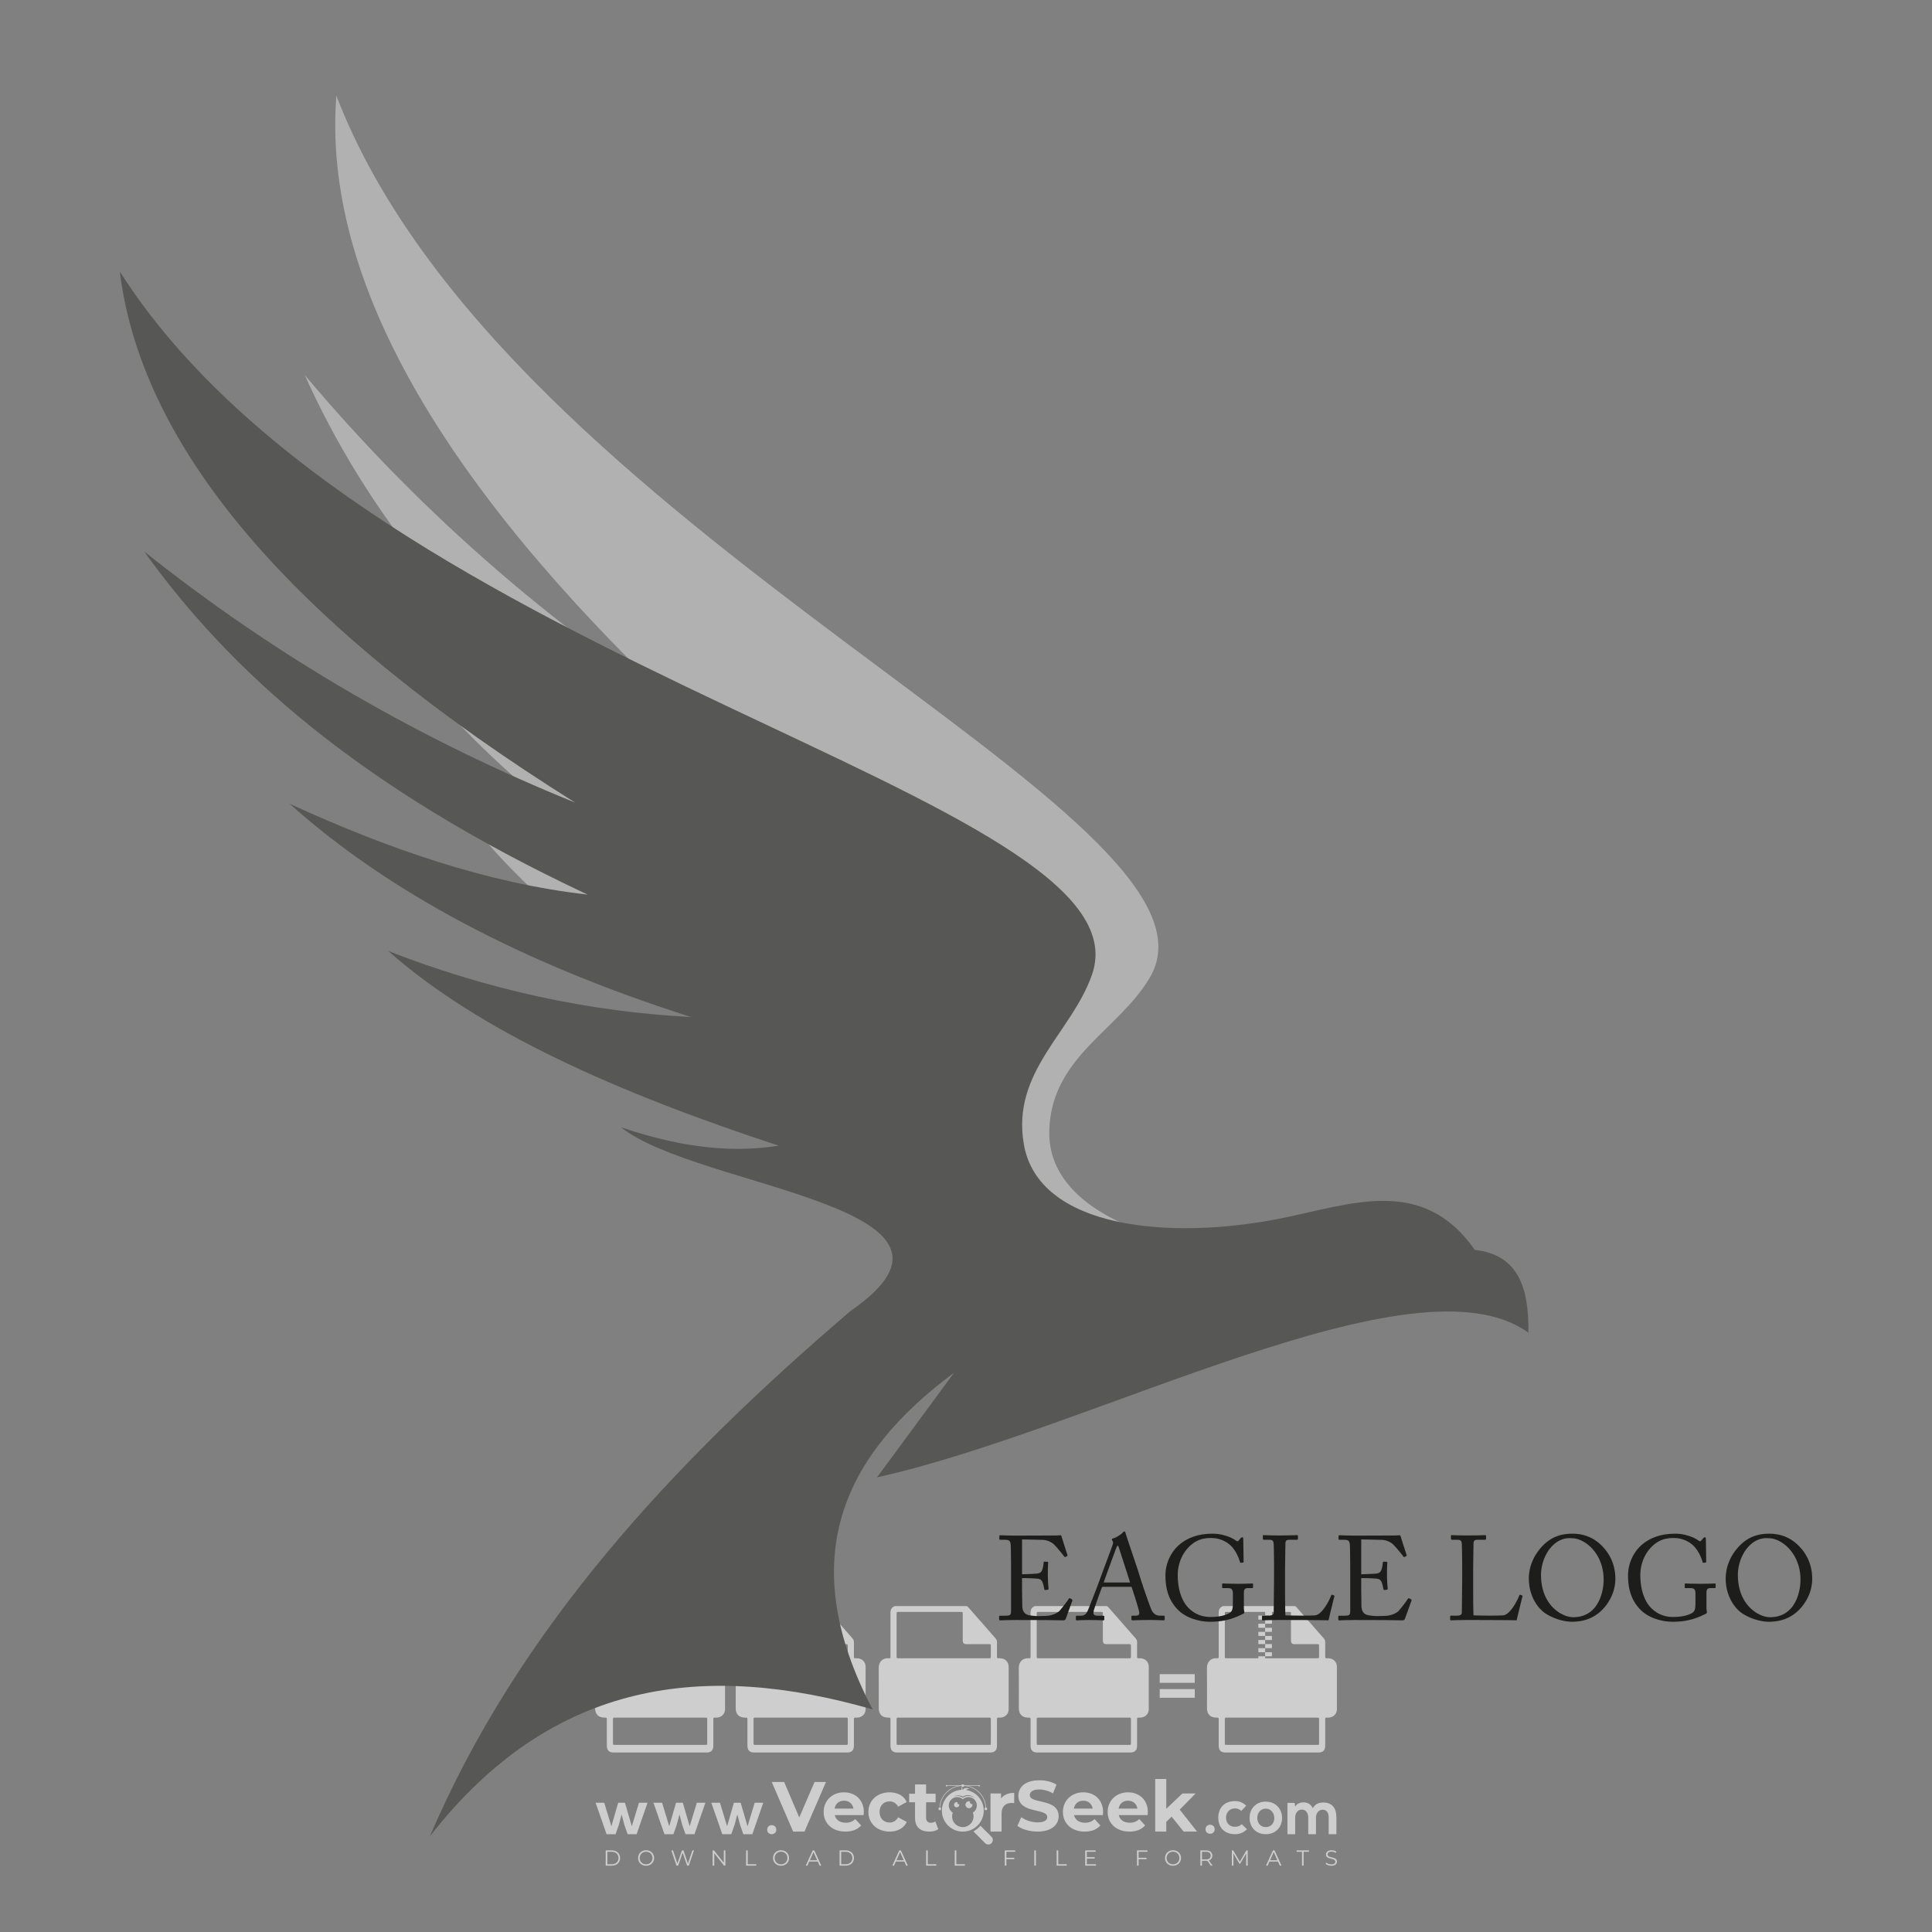 <?xml version="1.0" encoding="iso-8859-1"?>
<!-- Generator: Adobe Illustrator 24.3.0, SVG Export Plug-In . SVG Version: 6.00 Build 0)  -->
<svg version="1.1" id="Layer_1" xmlns="http://www.w3.org/2000/svg" xmlns:xlink="http://www.w3.org/1999/xlink" x="0px" y="0px"
	 viewBox="0 0 500 500" style="enable-background:new 0 0 500 500;" xml:space="preserve">
<rect x="0" y="0" width="500" height="500" fill="#808080" stroke="none"/>
<g id="watermark_1_">
	<g>
		<g id="watermark" style="opacity:0.61;">
			<g>
				<g>
					<g>
						<g>
							<polygon style="fill:#FFFFFF;" points="213.765,461.172 208.204,474.017 205.268,474.017 199.726,461.172 202.938,461.172 
								206.846,470.347 210.81,461.172 							"/>
						</g>
						<g>
							<path style="fill:#FFFFFF;" d="M223.507,469.741h-7.469c0.275,1.23,1.321,1.982,2.826,1.982c1.046,0,1.798-0.312,2.477-0.954
								l1.523,1.651c-0.917,1.046-2.294,1.597-4.074,1.597c-3.413,0-5.634-2.147-5.634-5.083c0-2.954,2.257-5.083,5.267-5.083
								c2.899,0,5.138,1.945,5.138,5.12C223.562,469.191,223.526,469.503,223.507,469.741 M216.002,468.071h4.863
								c-0.202-1.248-1.138-2.055-2.422-2.055C217.139,466.016,216.204,466.805,216.002,468.071"/>
						</g>
						<g>
							<path style="fill:#FFFFFF;" d="M224.735,468.934c0-2.973,2.294-5.083,5.505-5.083c2.074,0,3.707,0.899,4.423,2.514
								l-2.22,1.193c-0.532-0.936-1.321-1.358-2.221-1.358c-1.45,0-2.587,1.009-2.587,2.734c0,1.725,1.138,2.734,2.587,2.734
								c0.899,0,1.688-0.404,2.221-1.358l2.22,1.211c-0.716,1.578-2.349,2.495-4.423,2.495
								C227.029,474.017,224.735,471.907,224.735,468.934"/>
						</g>
						<g>
							<path style="fill:#FFFFFF;" d="M242.828,473.393c-0.587,0.422-1.45,0.624-2.331,0.624c-2.33,0-3.688-1.193-3.688-3.542
								v-4.055h-1.523v-2.202h1.523v-2.404h2.863v2.404h2.459v2.202h-2.459v4.019c0,0.844,0.458,1.303,1.229,1.303
								c0.422,0,0.844-0.128,1.156-0.367L242.828,473.393z"/>
						</g>
					</g>
					<g>
						<path style="fill:#FFFFFF;" d="M262.474,463.997v2.643c-0.238-0.018-0.422-0.037-0.642-0.037
							c-1.578,0-2.624,0.862-2.624,2.753v4.661h-2.863v-9.873h2.734v1.303C259.776,464.493,260.951,463.997,262.474,463.997"/>
					</g>
					<g>
						<path style="fill:#FFFFFF;" d="M263.299,472.53l1.009-2.239c1.083,0.789,2.697,1.339,4.239,1.339
							c1.762,0,2.477-0.587,2.477-1.376c0-2.404-7.469-0.752-7.469-5.524c0-2.184,1.762-4,5.413-4c1.615,0,3.267,0.385,4.459,1.138
							l-0.918,2.257c-1.193-0.679-2.422-1.009-3.56-1.009c-1.761,0-2.44,0.66-2.44,1.468c0,2.367,7.468,0.734,7.468,5.45
							c0,2.147-1.78,3.982-5.45,3.982C266.492,474.017,264.437,473.411,263.299,472.53"/>
					</g>
					<g>
						<path style="fill:#FFFFFF;" d="M285.428,469.741h-7.469c0.275,1.23,1.321,1.982,2.826,1.982c1.046,0,1.798-0.312,2.477-0.954
							l1.523,1.651c-0.918,1.046-2.294,1.597-4.074,1.597c-3.413,0-5.634-2.147-5.634-5.083c0-2.954,2.257-5.083,5.267-5.083
							c2.9,0,5.138,1.945,5.138,5.12C285.484,469.191,285.447,469.503,285.428,469.741 M277.923,468.071h4.863
							c-0.202-1.248-1.138-2.055-2.422-2.055C279.061,466.016,278.125,466.805,277.923,468.071"/>
					</g>
					<g>
						<path style="fill:#FFFFFF;" d="M297.007,469.741h-7.469c0.275,1.23,1.321,1.982,2.826,1.982c1.046,0,1.798-0.312,2.477-0.954
							l1.523,1.651c-0.918,1.046-2.294,1.597-4.074,1.597c-3.413,0-5.634-2.147-5.634-5.083c0-2.954,2.257-5.083,5.267-5.083
							c2.899,0,5.138,1.945,5.138,5.12C297.062,469.191,297.025,469.503,297.007,469.741 M289.501,468.071h4.863
							c-0.202-1.248-1.138-2.055-2.422-2.055C290.639,466.016,289.703,466.805,289.501,468.071"/>
					</g>
					<g>
						<polygon style="fill:#FFFFFF;" points="303.208,470.145 301.831,471.503 301.831,474.017 298.969,474.017 298.969,460.401 
							301.831,460.401 301.831,468.108 306.016,464.144 309.429,464.144 305.318,468.328 309.796,474.017 306.327,474.017 						"/>
					</g>
					<g>
						<path style="fill:#FFFFFF;" d="M256.601,475.359L256.601,475.359l-2.86-2.86c-0.435,0.508-0.953,0.943-1.534,1.284
							c-0.092,0.069-0.186,0.136-0.283,0.199l3.027,3.027c0.456,0.456,1.195,0.456,1.65,0
							C257.057,476.554,257.057,475.815,256.601,475.359"/>
					</g>
					<g>
						<path style="fill:#FFFFFF;" d="M249.984,463.244c0.221-0.173,0.495-0.281,0.797-0.281c0.042,0,0.083,0.002,0.124,0.006
							c-0.214-0.156-0.478-0.249-0.764-0.249c-0.395,0-0.744,0.18-0.981,0.458c-0.051,0-0.1,0.006-0.151,0.008
							c0.039-0.077,0.064-0.162,0.064-0.255c0-0.234-0.143-0.434-0.346-0.519c0.087,0.126,0.138,0.279,0.138,0.445
							c0,0.122-0.031,0.237-0.081,0.341c-2.811,0.201-5.03,2.539-5.03,5.4c0,2.993,2.426,5.42,5.42,5.42
							c2.993,0,5.42-2.426,5.42-5.42C254.595,465.879,252.593,463.635,249.984,463.244 M247.983,464.656
							c0.435,0,0.844,0.112,1.199,0.309c0.374-0.245,0.82-0.387,1.299-0.387c0.711,0,1.348,0.312,1.784,0.806
							c-0.435-0.379-1.004-0.61-1.627-0.61c-0.449,0-0.87,0.12-1.234,0.329c-0.079,0.046-0.156,0.096-0.229,0.15
							c-0.065-0.048-0.133-0.093-0.204-0.134c-0.369-0.219-0.8-0.344-1.26-0.344c-0.3,0-0.588,0.054-0.854,0.152
							C247.196,464.754,247.578,464.656,247.983,464.656 M251.772,469.098c0.115,0.305,0.181,0.634,0.181,0.979
							c0,1.534-1.244,2.777-2.778,2.777c-1.534,0-2.777-1.243-2.777-2.777c0-0.345,0.066-0.674,0.181-0.979
							c-0.62-0.382-1.035-1.064-1.035-1.846c0-1.197,0.971-2.168,2.168-2.168c0.565,0,1.078,0.218,1.463,0.572
							c0.386-0.354,0.899-0.572,1.464-0.572c1.197,0,2.168,0.971,2.168,2.168C252.807,468.034,252.392,468.716,251.772,469.098"/>
					</g>
					<g>
						<path style="fill:#FFFFFF;" d="M251.666,467.061c0,0.497-0.404,0.901-0.901,0.901c-0.497,0-0.901-0.404-0.901-0.901
							s0.404-0.901,0.901-0.901c0.101,0,0.197,0.017,0.287,0.047c-0.03,0.062-0.045,0.132-0.045,0.204
							c0,0.273,0.221,0.494,0.494,0.494c0.05,0,0.099-0.008,0.146-0.022C251.66,466.941,251.666,467,251.666,467.061"/>
					</g>
					<g>
						<path style="fill:#FFFFFF;" d="M248.255,467.061c0,0.376-0.305,0.681-0.681,0.681c-0.376,0-0.681-0.305-0.681-0.681
							s0.305-0.681,0.681-0.681c0.076,0,0.149,0.013,0.217,0.035c-0.023,0.047-0.034,0.1-0.034,0.155
							c0,0.206,0.167,0.374,0.374,0.374c0.038,0,0.075-0.006,0.11-0.017C248.25,466.97,248.255,467.015,248.255,467.061"/>
					</g>
					<g>
						<g>
							<g>
								<rect x="242.908" y="467.83" style="fill:#FFFFFF;" width="0.616" height="0.616"/>
							</g>
							<g>
								<rect x="254.827" y="467.83" style="fill:#FFFFFF;" width="0.616" height="0.616"/>
							</g>
							<g>
								<path style="fill:#FFFFFF;" d="M255.205,468.082h-0.14c0-3.248-2.642-5.89-5.89-5.89c-3.248,0-5.89,2.642-5.89,5.89h-0.14
									c0-1.611,0.627-3.125,1.766-4.264c1.139-1.139,2.653-1.766,4.264-1.766c1.611,0,3.125,0.627,4.264,1.766
									C254.578,464.957,255.205,466.471,255.205,468.082"/>
							</g>
						</g>
						<g>
							<rect x="248.868" y="461.814" style="fill:#FFFFFF;" width="0.616" height="0.616"/>
						</g>
						<g>
							<rect x="244.95" y="462.052" style="fill:#FFFFFF;" width="8.45" height="0.14"/>
						</g>
						<g>
							<path style="fill:#FFFFFF;" d="M245.174,462.15c0,0.108-0.088,0.196-0.196,0.196c-0.108,0-0.196-0.088-0.196-0.196
								c0-0.108,0.088-0.196,0.196-0.196C245.086,461.954,245.174,462.042,245.174,462.15"/>
						</g>
						<g>
							<path style="fill:#FFFFFF;" d="M253.596,462.15c0,0.108-0.088,0.196-0.196,0.196c-0.108,0-0.196-0.088-0.196-0.196
								c0-0.108,0.088-0.196,0.196-0.196C253.509,461.954,253.596,462.042,253.596,462.15"/>
						</g>
					</g>
				</g>
				<g>
					<path style="fill:#FFFFFF;" d="M314.356,473.409c0,1.559-2.364,1.559-2.364,0C311.993,471.851,314.356,471.851,314.356,473.409
						z"/>
				</g>
				<g>
					<g>
						<g>
							<path style="fill:#FFFFFF;" d="M161.739,466.549l1.772,6.088l1.855-6.088h2.215l-2.823,8.14h-2.33l-0.837-2.396l-0.722-2.708
								l-0.722,2.708l-0.837,2.396h-2.33l-2.839-8.14h2.231l1.855,6.088l1.756-6.088H161.739z"/>
						</g>
						<g>
							<path style="fill:#FFFFFF;" d="M176.713,466.549l1.772,6.088l1.855-6.088h2.215l-2.823,8.14h-2.33l-0.837-2.396l-0.722-2.708
								l-0.722,2.708l-0.837,2.396h-2.33l-2.839-8.14h2.231l1.855,6.088l1.756-6.088H176.713z"/>
						</g>
						<g>
							<path style="fill:#FFFFFF;" d="M191.687,466.549l1.772,6.088l1.855-6.088h2.215l-2.823,8.14h-2.33l-0.837-2.396l-0.722-2.708
								l-0.722,2.708l-0.837,2.396h-2.33l-2.839-8.14h2.231l1.855,6.088l1.756-6.088H191.687z"/>
						</g>
					</g>
					<g>
						<path style="fill:#FFFFFF;" d="M200.908,473.52c0,1.559-2.364,1.559-2.364,0C198.545,471.962,200.908,471.962,200.908,473.52z
							"/>
					</g>
					<g>
						<path style="fill:#FFFFFF;" d="M322.71,473.409c-0.935,0.919-1.919,1.28-3.117,1.28c-2.346,0-4.3-1.411-4.3-4.282
							s1.953-4.284,4.3-4.284c1.149,0,2.035,0.329,2.921,1.199l-1.264,1.329c-0.476-0.428-1.066-0.64-1.623-0.64
							c-1.346,0-2.33,0.985-2.33,2.396c0,1.542,1.05,2.362,2.297,2.362c0.64,0,1.28-0.18,1.772-0.672L322.71,473.409z"/>
					</g>
					<g>
						<path style="fill:#FFFFFF;" d="M331.805,470.472c0,2.33-1.591,4.217-4.217,4.217c-2.626,0-4.201-1.887-4.201-4.217
							c0-2.314,1.609-4.217,4.185-4.217C330.149,466.255,331.805,468.158,331.805,470.472z M325.389,470.472
							c0,1.231,0.739,2.38,2.199,2.38c1.46,0,2.199-1.149,2.199-2.38c0-1.215-0.854-2.396-2.199-2.396
							C326.144,468.077,325.389,469.258,325.389,470.472z"/>
					</g>
					<g>
						<path style="fill:#FFFFFF;" d="M338.572,474.689v-4.332c0-1.068-0.559-2.035-1.658-2.035c-1.082,0-1.722,0.967-1.722,2.035
							v4.332h-2.003v-8.107h1.855l0.148,0.985c0.426-0.82,1.362-1.116,2.133-1.116c0.969,0,1.937,0.394,2.396,1.51
							c0.723-1.149,1.658-1.478,2.708-1.478c2.297,0,3.43,1.412,3.43,3.84v4.365h-2.003v-4.365c0-1.066-0.442-1.97-1.526-1.97
							c-1.082,0-1.756,0.935-1.756,2.003v4.332H338.572z"/>
					</g>
				</g>
			</g>
		</g>
		<g style="opacity:0.61;">
			<g>
				<g>
					<path style="fill:#FFFFFF;" d="M345.988,431.299c-0.006-1.224-0.959-2.121-2.189-2.14c-0.924-0.014-0.832,0.12-0.834-0.867
						c-0.003-1.097-0.007-2.194,0.003-3.292c0.003-0.379-0.112-0.691-0.362-0.976c-2.342-2.668-4.678-5.342-7.019-8.011
						c-0.12-0.137-0.275-0.244-0.414-0.366c-6.214,0-12.427,0-18.641,0c-0.794,0.293-1.14,0.868-1.138,1.709
						c0.01,3.748,0.004,7.496,0.004,11.243c0,0.556-0.003,0.589-0.55,0.551c-1.497-0.102-2.516,0.986-2.497,2.492
						c0.044,3.476,0.013,6.953,0.014,10.429c0.001,1.58,0.867,2.443,2.45,2.449c0.582,0.002,0.582,0.002,0.582,0.6
						c0,2.219-0.001,4.438,0.001,6.657c0.001,1.192,0.58,1.771,1.768,1.771c8.013,0.001,16.027,0.001,24.04,0
						c1.168,0,1.755-0.583,1.757-1.745c0.002-2.256,0-4.512,0.001-6.768c0-0.512,0.002-0.511,0.52-0.515
						c0.271-0.002,0.541,0.008,0.809-0.058c0.996-0.246,1.69-1.044,1.694-2.069C346.003,438.696,346.005,434.997,345.988,431.299z
						 M317.537,417.162c5.337,0,10.674,0,16.01,0c0.548,0,0.554,0.007,0.554,0.561c0.001,2.243-0.001,4.486,0.001,6.73
						c0.001,0.811,0.249,1.059,1.06,1.059c1.91,0.001,3.821,0,5.731,0.001c0.458,0,0.479,0.021,0.481,0.483
						c0.003,0.887,0.002,1.775,0,2.662c-0.001,0.477-0.024,0.498-0.504,0.499c-3.895,0.001-7.79,0-11.684,0
						c-3.882,0-7.765,0-11.647,0c-0.55,0-0.552-0.001-0.552-0.561c-0.001-3.624-0.001-7.247,0-10.871
						C316.987,417.166,316.991,417.162,317.537,417.162z M340.822,451.579c-3.883,0.001-7.766,0-11.65,0c-3.871,0-7.742,0-11.613,0
						c-0.572,0-0.574-0.002-0.574-0.579c-0.001-1.997-0.001-3.994,0.001-5.991c0-0.464,0.023-0.486,0.478-0.487
						c7.803-0.001,15.607-0.001,23.41,0c0.478,0,0.499,0.02,0.499,0.503c0.002,1.997,0.001,3.994,0,5.991
						C341.375,451.574,341.37,451.579,340.822,451.579z"/>
				</g>
				<g>
					<g>
						<rect x="327.418" y="417.053" style="fill:#FFFFFF;" width="1.757" height="1.054"/>
					</g>
					<g>
						<rect x="325.662" y="418.107" style="fill:#FFFFFF;" width="1.757" height="1.054"/>
					</g>
					<g>
						<rect x="327.418" y="419.161" style="fill:#FFFFFF;" width="1.757" height="1.054"/>
					</g>
					<g>
						<rect x="325.662" y="420.215" style="fill:#FFFFFF;" width="1.757" height="1.054"/>
					</g>
					<g>
						<rect x="327.418" y="421.269" style="fill:#FFFFFF;" width="1.757" height="1.054"/>
					</g>
					<g>
						<rect x="325.662" y="422.323" style="fill:#FFFFFF;" width="1.757" height="1.054"/>
					</g>
					<g>
						<rect x="327.418" y="423.378" style="fill:#FFFFFF;" width="1.757" height="1.054"/>
					</g>
					<g>
						<rect x="325.662" y="424.432" style="fill:#FFFFFF;" width="1.757" height="1.054"/>
					</g>
					<g>
						<rect x="327.418" y="425.486" style="fill:#FFFFFF;" width="1.757" height="1.054"/>
					</g>
					<g>
						<rect x="325.662" y="426.54" style="fill:#FFFFFF;" width="1.757" height="1.054"/>
					</g>
					<g>
						<rect x="327.418" y="427.594" style="fill:#FFFFFF;" width="1.757" height="1.054"/>
					</g>
					<g>
						<rect x="325.662" y="428.648" style="fill:#FFFFFF;" width="1.757" height="1.054"/>
					</g>
				</g>
			</g>
			<g>
				<path style="fill:#FFFFFF;" d="M187.637,431.299c-0.006-1.224-0.959-2.121-2.189-2.14c-0.924-0.014-0.832,0.12-0.834-0.867
					c-0.003-1.097-0.007-2.194,0.003-3.292c0.003-0.379-0.112-0.691-0.362-0.976c-2.342-2.668-4.678-5.342-7.019-8.011
					c-0.12-0.137-0.275-0.244-0.414-0.366c-6.214,0-12.427,0-18.641,0c-0.794,0.293-1.14,0.868-1.138,1.709
					c0.01,3.748,0.004,7.496,0.004,11.243c0,0.556-0.003,0.589-0.55,0.551c-1.497-0.102-2.516,0.986-2.497,2.492
					c0.044,3.476,0.013,6.953,0.014,10.429c0.001,1.58,0.867,2.443,2.45,2.449c0.582,0.002,0.582,0.002,0.582,0.6
					c0,2.219-0.001,4.438,0.001,6.657c0.001,1.192,0.58,1.771,1.768,1.771c8.013,0.001,16.027,0.001,24.04,0
					c1.168,0,1.755-0.583,1.757-1.745c0.002-2.256,0-4.512,0.001-6.768c0-0.512,0.002-0.511,0.52-0.515
					c0.271-0.002,0.541,0.008,0.809-0.058c0.996-0.246,1.69-1.044,1.694-2.069C187.652,438.696,187.655,434.997,187.637,431.299z
					 M159.187,417.162c5.337,0,10.674,0,16.01,0c0.548,0,0.554,0.007,0.554,0.561c0.001,2.243-0.001,4.486,0.001,6.73
					c0.001,0.811,0.249,1.059,1.06,1.059c1.91,0.001,3.821,0,5.731,0.001c0.458,0,0.479,0.021,0.481,0.483
					c0.003,0.887,0.002,1.775,0,2.662c-0.001,0.477-0.024,0.498-0.504,0.499c-3.895,0.001-7.79,0-11.684,0
					c-3.882,0-7.765,0-11.647,0c-0.55,0-0.552-0.001-0.552-0.561c-0.001-3.624-0.001-7.247,0-10.871
					C158.636,417.166,158.64,417.162,159.187,417.162z M182.472,451.579c-3.883,0.001-7.766,0-11.65,0c-3.871,0-7.742,0-11.613,0
					c-0.572,0-0.574-0.002-0.574-0.579c-0.001-1.997-0.001-3.994,0.001-5.991c0-0.464,0.023-0.486,0.478-0.487
					c7.803-0.001,15.607-0.001,23.41,0c0.478,0,0.499,0.02,0.499,0.503c0.002,1.997,0.001,3.994,0,5.991
					C183.024,451.574,183.019,451.579,182.472,451.579z"/>
			</g>
			<g>
				<path style="fill:#FFFFFF;" d="M159.779,440.669v-7.897h2.779c0.375,0,0.726,0.061,1.053,0.182
					c0.327,0.121,0.612,0.292,0.855,0.513c0.242,0.221,0.434,0.483,0.573,0.789c0.14,0.305,0.21,0.642,0.21,1.009
					c0,0.375-0.07,0.715-0.21,1.02c-0.14,0.305-0.331,0.568-0.573,0.789c-0.243,0.221-0.528,0.392-0.855,0.513
					c-0.327,0.121-0.678,0.182-1.053,0.182h-1.29v2.901H159.779z M162.58,436.356c0.39,0,0.684-0.111,0.882-0.331
					c0.199-0.22,0.298-0.474,0.298-0.761c0-0.14-0.024-0.276-0.072-0.408c-0.048-0.132-0.121-0.248-0.221-0.347
					c-0.099-0.099-0.223-0.178-0.37-0.237c-0.147-0.059-0.32-0.089-0.518-0.089h-1.312v2.173H162.58z"/>
				<path style="fill:#FFFFFF;" d="M166.308,432.771h1.731l3.177,5.294h0.088l-0.088-1.522v-3.772h1.478v7.897h-1.566l-3.353-5.592
					h-0.088l0.088,1.522v4.07h-1.467V432.771z"/>
				<path style="fill:#FFFFFF;" d="M177.922,436.334h3.872c0.022,0.089,0.04,0.195,0.055,0.32c0.014,0.125,0.022,0.25,0.022,0.375
					c0,0.507-0.077,0.985-0.231,1.434c-0.154,0.449-0.397,0.849-0.728,1.202c-0.353,0.375-0.776,0.666-1.268,0.871
					c-0.493,0.206-1.055,0.309-1.688,0.309c-0.574,0-1.114-0.103-1.622-0.309c-0.507-0.206-0.948-0.492-1.323-0.86
					c-0.375-0.367-0.673-0.803-0.894-1.307c-0.221-0.504-0.331-1.053-0.331-1.649c0-0.595,0.11-1.145,0.331-1.649
					c0.221-0.504,0.518-0.939,0.894-1.307c0.375-0.367,0.816-0.654,1.323-0.86c0.507-0.206,1.048-0.309,1.622-0.309
					c0.64,0,1.211,0.11,1.715,0.331c0.504,0.221,0.935,0.526,1.296,0.915l-1.025,1.004c-0.258-0.272-0.544-0.48-0.861-0.623
					c-0.316-0.143-0.695-0.215-1.136-0.215c-0.361,0-0.703,0.065-1.026,0.193c-0.324,0.129-0.607,0.311-0.85,0.546
					c-0.242,0.235-0.436,0.52-0.579,0.855c-0.143,0.335-0.215,0.708-0.215,1.119c0,0.412,0.072,0.785,0.215,1.12
					c0.143,0.335,0.338,0.62,0.584,0.855c0.246,0.235,0.531,0.418,0.855,0.546c0.323,0.129,0.669,0.193,1.037,0.193
					c0.419,0,0.773-0.061,1.064-0.182c0.29-0.121,0.538-0.278,0.744-0.469c0.148-0.132,0.275-0.3,0.381-0.502
					c0.106-0.202,0.189-0.428,0.248-0.678h-2.482V436.334z"/>
			</g>
			<g>
				<path style="fill:#FFFFFF;" d="M224.019,431.299c-0.006-1.224-0.959-2.121-2.189-2.14c-0.924-0.014-0.832,0.12-0.834-0.867
					c-0.003-1.097-0.007-2.194,0.003-3.292c0.003-0.379-0.112-0.691-0.362-0.976c-2.342-2.668-4.678-5.342-7.019-8.011
					c-0.12-0.137-0.275-0.244-0.414-0.366c-6.214,0-12.427,0-18.641,0c-0.794,0.293-1.14,0.868-1.138,1.709
					c0.01,3.748,0.004,7.496,0.004,11.243c0,0.556-0.003,0.589-0.55,0.551c-1.497-0.102-2.516,0.986-2.497,2.492
					c0.044,3.476,0.013,6.953,0.014,10.429c0.001,1.58,0.867,2.443,2.45,2.449c0.582,0.002,0.582,0.002,0.582,0.6
					c0,2.219-0.001,4.438,0.001,6.657c0.001,1.192,0.58,1.771,1.768,1.771c8.013,0.001,16.027,0.001,24.04,0
					c1.168,0,1.755-0.583,1.757-1.745c0.002-2.256,0-4.512,0.001-6.768c0-0.512,0.002-0.511,0.52-0.515
					c0.271-0.002,0.541,0.008,0.809-0.058c0.997-0.246,1.69-1.044,1.694-2.069C224.034,438.696,224.036,434.997,224.019,431.299z
					 M195.568,417.162c5.337,0,10.674,0,16.01,0c0.548,0,0.554,0.007,0.554,0.561c0.001,2.243-0.001,4.486,0.001,6.73
					c0.001,0.811,0.249,1.059,1.06,1.059c1.91,0.001,3.821,0,5.731,0.001c0.458,0,0.479,0.021,0.481,0.483
					c0.003,0.887,0.002,1.775,0,2.662c-0.001,0.477-0.024,0.498-0.504,0.499c-3.895,0.001-7.79,0-11.684,0
					c-3.882,0-7.765,0-11.647,0c-0.55,0-0.552-0.001-0.552-0.561c-0.001-3.624-0.001-7.247,0-10.871
					C195.018,417.166,195.022,417.162,195.568,417.162z M218.854,451.579c-3.883,0.001-7.766,0-11.65,0c-3.871,0-7.742,0-11.613,0
					c-0.572,0-0.574-0.002-0.574-0.579c-0.001-1.997-0.001-3.994,0.001-5.991c0-0.464,0.023-0.486,0.478-0.487
					c7.803-0.001,15.607-0.001,23.41,0c0.478,0,0.499,0.02,0.499,0.503c0.002,1.997,0.001,3.994,0,5.991
					C219.406,451.574,219.401,451.579,218.854,451.579z"/>
			</g>
			<g>
				<path style="fill:#FFFFFF;" d="M205.111,432.771h1.699l2.967,7.897h-1.644l-0.651-1.886h-3.044l-0.651,1.886h-1.643
					L205.111,432.771z M206.997,437.415l-0.706-1.974l-0.287-0.96h-0.088l-0.287,0.96l-0.706,1.974H206.997z"/>
				<path style="fill:#FFFFFF;" d="M211.331,434.536c-0.125,0-0.245-0.024-0.359-0.072c-0.114-0.048-0.213-0.114-0.298-0.199
					c-0.084-0.084-0.151-0.182-0.198-0.292c-0.048-0.11-0.072-0.232-0.072-0.364s0.024-0.254,0.072-0.364
					c0.048-0.11,0.114-0.208,0.198-0.292c0.084-0.084,0.184-0.151,0.298-0.198c0.114-0.048,0.233-0.072,0.359-0.072
					c0.257,0,0.478,0.09,0.662,0.27c0.184,0.181,0.276,0.399,0.276,0.656s-0.092,0.476-0.276,0.656
					C211.809,434.446,211.589,434.536,211.331,434.536z M210.615,440.669v-5.404h1.445v5.404H210.615z"/>
			</g>
			<g>
				<path style="fill:#FFFFFF;" d="M261.044,431.299c-0.006-1.224-0.959-2.121-2.189-2.14c-0.924-0.014-0.832,0.12-0.834-0.867
					c-0.003-1.097-0.007-2.194,0.003-3.292c0.003-0.379-0.112-0.691-0.362-0.976c-2.342-2.668-4.678-5.342-7.019-8.011
					c-0.12-0.137-0.275-0.244-0.414-0.366c-6.214,0-12.427,0-18.641,0c-0.794,0.293-1.14,0.868-1.138,1.709
					c0.01,3.748,0.004,7.496,0.004,11.243c0,0.556-0.003,0.589-0.55,0.551c-1.497-0.102-2.516,0.986-2.497,2.492
					c0.044,3.476,0.013,6.953,0.014,10.429c0.001,1.58,0.867,2.443,2.45,2.449c0.582,0.002,0.582,0.002,0.582,0.6
					c0,2.219-0.001,4.438,0.001,6.657c0.001,1.192,0.58,1.771,1.768,1.771c8.013,0.001,16.027,0.001,24.04,0
					c1.168,0,1.755-0.583,1.757-1.745c0.002-2.256,0-4.512,0.001-6.768c0-0.512,0.002-0.511,0.52-0.515
					c0.271-0.002,0.541,0.008,0.809-0.058c0.996-0.246,1.69-1.044,1.694-2.069C261.059,438.696,261.061,434.997,261.044,431.299z
					 M232.593,417.162c5.337,0,10.674,0,16.01,0c0.548,0,0.554,0.007,0.554,0.561c0.001,2.243-0.001,4.486,0.001,6.73
					c0.001,0.811,0.249,1.059,1.06,1.059c1.91,0.001,3.821,0,5.731,0.001c0.458,0,0.479,0.021,0.481,0.483
					c0.003,0.887,0.002,1.775,0,2.662c-0.001,0.477-0.024,0.498-0.504,0.499c-3.895,0.001-7.79,0-11.684,0
					c-3.882,0-7.765,0-11.647,0c-0.55,0-0.552-0.001-0.552-0.561c-0.001-3.624-0.001-7.247,0-10.871
					C232.042,417.166,232.047,417.162,232.593,417.162z M255.878,451.579c-3.883,0.001-7.766,0-11.65,0c-3.871,0-7.742,0-11.613,0
					c-0.572,0-0.574-0.002-0.574-0.579c-0.001-1.997-0.001-3.994,0.001-5.991c0-0.464,0.023-0.486,0.478-0.487
					c7.803-0.001,15.607-0.001,23.41,0c0.478,0,0.499,0.02,0.499,0.503c0.002,1.997,0.001,3.994,0,5.991
					C256.431,451.574,256.426,451.579,255.878,451.579z"/>
			</g>
			<g>
				<path style="fill:#FFFFFF;" d="M236.361,440.845c-0.338,0-0.662-0.048-0.971-0.143c-0.309-0.095-0.592-0.239-0.849-0.43
					c-0.257-0.191-0.481-0.425-0.673-0.7c-0.191-0.276-0.342-0.597-0.452-0.965l1.401-0.551c0.103,0.397,0.283,0.726,0.54,0.987
					c0.257,0.261,0.596,0.392,1.015,0.392c0.154,0,0.303-0.02,0.447-0.061c0.143-0.04,0.272-0.099,0.386-0.176
					s0.204-0.175,0.27-0.292c0.066-0.118,0.099-0.254,0.099-0.408c0-0.147-0.026-0.279-0.077-0.397
					c-0.051-0.117-0.138-0.227-0.259-0.331c-0.121-0.103-0.28-0.202-0.475-0.298c-0.195-0.095-0.435-0.195-0.722-0.298l-0.485-0.176
					c-0.213-0.073-0.429-0.173-0.645-0.298c-0.217-0.125-0.413-0.276-0.59-0.452c-0.177-0.176-0.322-0.384-0.436-0.623
					c-0.114-0.239-0.171-0.509-0.171-0.81c0-0.309,0.06-0.597,0.182-0.866c0.121-0.268,0.294-0.503,0.518-0.706
					c0.224-0.202,0.492-0.36,0.805-0.474s0.66-0.171,1.042-0.171c0.397,0,0.74,0.053,1.031,0.16
					c0.291,0.107,0.537,0.243,0.739,0.408c0.202,0.165,0.366,0.348,0.491,0.546c0.125,0.199,0.217,0.386,0.276,0.563l-1.312,0.551
					c-0.074-0.221-0.208-0.419-0.402-0.596c-0.195-0.176-0.462-0.265-0.8-0.265c-0.324,0-0.592,0.075-0.805,0.226
					c-0.213,0.151-0.32,0.348-0.32,0.59c0,0.235,0.103,0.436,0.309,0.601c0.206,0.165,0.533,0.325,0.982,0.48l0.497,0.165
					c0.316,0.111,0.605,0.237,0.866,0.381c0.261,0.143,0.485,0.314,0.673,0.513c0.187,0.199,0.331,0.425,0.43,0.678
					c0.1,0.254,0.149,0.546,0.149,0.877c0,0.412-0.083,0.767-0.248,1.064c-0.165,0.298-0.377,0.542-0.634,0.734
					c-0.258,0.191-0.548,0.335-0.872,0.43C236.986,440.797,236.67,440.845,236.361,440.845z"/>
				<path style="fill:#FFFFFF;" d="M239.516,432.771h1.61l1.633,4.754l0.287,1.015h0.088l0.309-1.015l1.699-4.754h1.61l-2.879,7.897
					h-1.566L239.516,432.771z"/>
				<path style="fill:#FFFFFF;" d="M251.097,436.334h3.871c0.022,0.089,0.04,0.195,0.055,0.32c0.015,0.125,0.023,0.25,0.023,0.375
					c0,0.507-0.078,0.985-0.232,1.434c-0.154,0.449-0.397,0.849-0.728,1.202c-0.353,0.375-0.775,0.666-1.268,0.871
					c-0.493,0.206-1.055,0.309-1.688,0.309c-0.574,0-1.114-0.103-1.621-0.309c-0.507-0.206-0.949-0.492-1.324-0.86
					c-0.375-0.367-0.673-0.803-0.894-1.307c-0.22-0.504-0.331-1.053-0.331-1.649c0-0.595,0.11-1.145,0.331-1.649
					c0.221-0.504,0.518-0.939,0.894-1.307c0.375-0.367,0.816-0.654,1.324-0.86c0.507-0.206,1.047-0.309,1.621-0.309
					c0.64,0,1.211,0.11,1.715,0.331c0.504,0.221,0.936,0.526,1.296,0.915l-1.026,1.004c-0.257-0.272-0.544-0.48-0.861-0.623
					c-0.316-0.143-0.694-0.215-1.136-0.215c-0.36,0-0.702,0.065-1.026,0.193c-0.323,0.129-0.607,0.311-0.849,0.546
					c-0.243,0.235-0.436,0.52-0.579,0.855c-0.143,0.335-0.215,0.708-0.215,1.119c0,0.412,0.072,0.785,0.215,1.12
					c0.143,0.335,0.338,0.62,0.585,0.855c0.246,0.235,0.531,0.418,0.854,0.546c0.324,0.129,0.669,0.193,1.037,0.193
					c0.419,0,0.774-0.061,1.064-0.182c0.29-0.121,0.539-0.278,0.745-0.469c0.147-0.132,0.274-0.3,0.38-0.502
					c0.107-0.202,0.189-0.428,0.248-0.678h-2.482V436.334z"/>
			</g>
			<g>
				<path style="fill:#FFFFFF;" d="M297.3,431.299c-0.006-1.224-0.959-2.121-2.189-2.14c-0.924-0.014-0.832,0.12-0.834-0.867
					c-0.003-1.097-0.007-2.194,0.003-3.292c0.003-0.379-0.112-0.691-0.362-0.976c-2.342-2.668-4.678-5.342-7.019-8.011
					c-0.12-0.137-0.275-0.244-0.414-0.366c-6.214,0-12.427,0-18.641,0c-0.794,0.293-1.14,0.868-1.138,1.709
					c0.01,3.748,0.004,7.496,0.004,11.243c0,0.556-0.003,0.589-0.55,0.551c-1.497-0.102-2.516,0.986-2.497,2.492
					c0.044,3.476,0.013,6.953,0.014,10.429c0.001,1.58,0.867,2.443,2.45,2.449c0.582,0.002,0.582,0.002,0.582,0.6
					c0,2.219-0.001,4.438,0.001,6.657c0.001,1.192,0.58,1.771,1.768,1.771c8.013,0.001,16.027,0.001,24.04,0
					c1.168,0,1.755-0.583,1.757-1.745c0.002-2.256,0-4.512,0.001-6.768c0-0.512,0.002-0.511,0.52-0.515
					c0.271-0.002,0.541,0.008,0.809-0.058c0.996-0.246,1.69-1.044,1.694-2.069C297.315,438.696,297.318,434.997,297.3,431.299z
					 M268.85,417.162c5.337,0,10.674,0,16.01,0c0.548,0,0.554,0.007,0.554,0.561c0.001,2.243-0.001,4.486,0.001,6.73
					c0.001,0.811,0.249,1.059,1.06,1.059c1.91,0.001,3.821,0,5.731,0.001c0.458,0,0.479,0.021,0.481,0.483
					c0.003,0.887,0.002,1.775,0,2.662c-0.001,0.477-0.024,0.498-0.504,0.499c-3.895,0.001-7.79,0-11.684,0
					c-3.882,0-7.765,0-11.647,0c-0.55,0-0.552-0.001-0.552-0.561c-0.001-3.624-0.001-7.247,0-10.871
					C268.299,417.166,268.303,417.162,268.85,417.162z M292.135,451.579c-3.883,0.001-7.766,0-11.65,0c-3.871,0-7.742,0-11.613,0
					c-0.572,0-0.574-0.002-0.574-0.579c-0.001-1.997-0.001-3.994,0.001-5.991c0-0.464,0.023-0.486,0.478-0.487
					c7.803-0.001,15.607-0.001,23.41,0c0.478,0,0.499,0.02,0.499,0.503c0.001,1.997,0.001,3.994,0,5.991
					C292.687,451.574,292.682,451.579,292.135,451.579z"/>
			</g>
			<g>
				<path style="fill:#FFFFFF;" d="M272.966,434.183v1.831h3.165v1.412h-3.165v1.831h3.518v1.412h-5.007v-7.897h5.007v1.412H272.966
					z"/>
				<path style="fill:#FFFFFF;" d="M277.852,440.669v-7.897h2.779c0.375,0,0.726,0.061,1.053,0.182
					c0.327,0.121,0.612,0.292,0.855,0.513c0.243,0.221,0.434,0.483,0.574,0.789c0.14,0.305,0.209,0.642,0.209,1.009
					c0,0.375-0.07,0.715-0.209,1.02c-0.14,0.305-0.331,0.568-0.574,0.789c-0.243,0.221-0.528,0.392-0.855,0.513
					c-0.327,0.121-0.678,0.182-1.053,0.182h-1.29v2.901H277.852z M280.653,436.356c0.389,0,0.684-0.111,0.882-0.331
					c0.199-0.22,0.298-0.474,0.298-0.761c0-0.14-0.024-0.276-0.072-0.408c-0.048-0.132-0.121-0.248-0.221-0.347
					c-0.099-0.099-0.222-0.178-0.37-0.237c-0.147-0.059-0.32-0.089-0.518-0.089h-1.312v2.173H280.653z"/>
				<path style="fill:#FFFFFF;" d="M286.797,440.845c-0.338,0-0.662-0.048-0.971-0.143c-0.309-0.095-0.592-0.239-0.849-0.43
					c-0.257-0.191-0.482-0.425-0.673-0.7c-0.191-0.276-0.342-0.597-0.452-0.965l1.401-0.551c0.103,0.397,0.283,0.726,0.541,0.987
					c0.257,0.261,0.595,0.392,1.015,0.392c0.154,0,0.303-0.02,0.447-0.061c0.143-0.04,0.272-0.099,0.386-0.176
					c0.114-0.077,0.204-0.175,0.27-0.292c0.066-0.118,0.1-0.254,0.1-0.408c0-0.147-0.026-0.279-0.077-0.397
					c-0.051-0.117-0.138-0.227-0.259-0.331c-0.121-0.103-0.279-0.202-0.474-0.298c-0.195-0.095-0.436-0.195-0.723-0.298
					l-0.485-0.176c-0.213-0.073-0.428-0.173-0.645-0.298c-0.217-0.125-0.414-0.276-0.59-0.452c-0.176-0.176-0.322-0.384-0.436-0.623
					c-0.114-0.239-0.171-0.509-0.171-0.81c0-0.309,0.061-0.597,0.182-0.866c0.121-0.268,0.294-0.503,0.518-0.706
					c0.224-0.202,0.493-0.36,0.805-0.474c0.312-0.114,0.66-0.171,1.042-0.171c0.397,0,0.741,0.053,1.031,0.16
					c0.29,0.107,0.537,0.243,0.739,0.408c0.202,0.165,0.365,0.348,0.491,0.546c0.125,0.199,0.217,0.386,0.276,0.563l-1.312,0.551
					c-0.074-0.221-0.208-0.419-0.403-0.596c-0.195-0.176-0.462-0.265-0.799-0.265c-0.324,0-0.592,0.075-0.805,0.226
					c-0.213,0.151-0.32,0.348-0.32,0.59c0,0.235,0.103,0.436,0.309,0.601c0.206,0.165,0.533,0.325,0.982,0.48l0.496,0.165
					c0.316,0.111,0.605,0.237,0.866,0.381c0.261,0.143,0.485,0.314,0.673,0.513c0.187,0.199,0.331,0.425,0.43,0.678
					c0.099,0.254,0.149,0.546,0.149,0.877c0,0.412-0.083,0.767-0.248,1.064c-0.165,0.298-0.377,0.542-0.634,0.734
					c-0.258,0.191-0.548,0.335-0.872,0.43C287.422,440.797,287.105,440.845,286.797,440.845z"/>
			</g>
			<g>
				<path style="fill:#FFFFFF;" d="M321.394,439.168l4.004-4.985h-3.827v-1.412h5.559v1.5l-3.96,4.985h4.004v1.412h-5.779V439.168z"
					/>
				<path style="fill:#FFFFFF;" d="M328.409,432.771h1.489v7.897h-1.489V432.771z"/>
				<path style="fill:#FFFFFF;" d="M331.486,440.669v-7.897h2.779c0.375,0,0.726,0.061,1.053,0.182
					c0.327,0.121,0.612,0.292,0.855,0.513s0.434,0.483,0.574,0.789c0.14,0.305,0.209,0.642,0.209,1.009
					c0,0.375-0.07,0.715-0.209,1.02c-0.14,0.305-0.331,0.568-0.574,0.789c-0.243,0.221-0.528,0.392-0.855,0.513
					c-0.327,0.121-0.678,0.182-1.053,0.182h-1.29v2.901H331.486z M334.288,436.356c0.389,0,0.684-0.111,0.882-0.331
					c0.199-0.22,0.298-0.474,0.298-0.761c0-0.14-0.024-0.276-0.072-0.408c-0.048-0.132-0.121-0.248-0.221-0.347
					c-0.099-0.099-0.222-0.178-0.37-0.237c-0.147-0.059-0.32-0.089-0.518-0.089h-1.312v2.173H334.288z"/>
			</g>
		</g>
		<g style="opacity:0.61;">
			<path style="fill:#FFFFFF;" d="M300.133,433.27h9.067v2.242h-9.067V433.27z M300.133,437.136h9.067v2.243h-9.067V437.136z"/>
		</g>
	</g>
	<g style="opacity:0.61;">
		<path style="fill:#FFFFFF;" d="M156.756,478.878h1.607c1.263,0,2.114,0.812,2.114,1.974c0,1.161-0.851,1.973-2.114,1.973h-1.607
			V478.878z M158.34,482.464c1.049,0,1.725-0.665,1.725-1.612c0-0.947-0.677-1.613-1.725-1.613h-1.167v3.225H158.34z"/>
		<path style="fill:#FFFFFF;" d="M165.139,480.851c0-1.15,0.879-2.007,2.075-2.007c1.184,0,2.069,0.851,2.069,2.007
			c0,1.156-0.885,2.007-2.069,2.007C166.019,482.858,165.139,482.002,165.139,480.851z M168.866,480.851
			c0-0.942-0.705-1.635-1.652-1.635c-0.953,0-1.663,0.693-1.663,1.635c0,0.941,0.71,1.635,1.663,1.635
			C168.162,482.486,168.866,481.793,168.866,480.851z"/>
		<path style="fill:#FFFFFF;" d="M179.596,478.878l-1.331,3.947h-0.44l-1.156-3.366l-1.161,3.366h-0.434l-1.331-3.947h0.429
			l1.139,3.394l1.178-3.394h0.389l1.161,3.411l1.156-3.411H179.596z"/>
		<path style="fill:#FFFFFF;" d="M187.731,478.878v3.947h-0.344l-2.537-3.202v3.202h-0.417v-3.947h0.344l2.543,3.203v-3.203H187.731
			z"/>
		<path style="fill:#FFFFFF;" d="M193.093,478.878h0.417v3.586h2.21v0.361h-2.627V478.878z"/>
		<path style="fill:#FFFFFF;" d="M200.061,480.851c0-1.15,0.879-2.007,2.075-2.007c1.184,0,2.069,0.851,2.069,2.007
			c0,1.156-0.885,2.007-2.069,2.007C200.941,482.858,200.061,482.002,200.061,480.851z M203.788,480.851
			c0-0.942-0.705-1.635-1.652-1.635c-0.953,0-1.663,0.693-1.663,1.635c0,0.941,0.71,1.635,1.663,1.635
			C203.083,482.486,203.788,481.793,203.788,480.851z"/>
		<path style="fill:#FFFFFF;" d="M211.636,481.77h-2.199l-0.474,1.054h-0.434l1.804-3.947h0.412l1.804,3.947h-0.44L211.636,481.77z
			 M211.484,481.432l-0.947-2.12l-0.947,2.12H211.484z"/>
		<path style="fill:#FFFFFF;" d="M217.28,478.878h1.607c1.263,0,2.114,0.812,2.114,1.974c0,1.161-0.851,1.973-2.114,1.973h-1.607
			V478.878z M218.864,482.464c1.049,0,1.725-0.665,1.725-1.612c0-0.947-0.677-1.613-1.725-1.613h-1.167v3.225H218.864z"/>
		<path style="fill:#FFFFFF;" d="M234.041,481.77h-2.199l-0.474,1.054h-0.434l1.804-3.947h0.412l1.804,3.947h-0.44L234.041,481.77z
			 M233.889,481.432l-0.947-2.12l-0.947,2.12H233.889z"/>
		<path style="fill:#FFFFFF;" d="M239.685,478.878h0.417v3.586h2.21v0.361h-2.627V478.878z"/>
		<path style="fill:#FFFFFF;" d="M247.082,478.878h0.417v3.586h2.21v0.361h-2.627V478.878z"/>
		<path style="fill:#FFFFFF;" d="M260.449,479.239v1.551h2.041v0.361h-2.041v1.675h-0.417v-3.947h2.706v0.361H260.449z"/>
		<path style="fill:#FFFFFF;" d="M267.678,478.878h0.417v3.947h-0.417V478.878z"/>
		<path style="fill:#FFFFFF;" d="M273.456,478.878h0.417v3.586h2.21v0.361h-2.627V478.878z"/>
		<path style="fill:#FFFFFF;" d="M283.644,482.464v0.361h-2.791v-3.947h2.706v0.361h-2.289v1.404h2.041v0.355h-2.041v1.466H283.644z
			"/>
		<path style="fill:#FFFFFF;" d="M294.672,479.239v1.551h2.041v0.361h-2.041v1.675h-0.417v-3.947h2.706v0.361H294.672z"/>
		<path style="fill:#FFFFFF;" d="M301.5,480.851c0-1.15,0.879-2.007,2.075-2.007c1.184,0,2.069,0.851,2.069,2.007
			c0,1.156-0.885,2.007-2.069,2.007C302.379,482.858,301.5,482.002,301.5,480.851z M305.226,480.851
			c0-0.942-0.705-1.635-1.652-1.635c-0.953,0-1.663,0.693-1.663,1.635c0,0.941,0.71,1.635,1.663,1.635
			C304.522,482.486,305.226,481.793,305.226,480.851z"/>
		<path style="fill:#FFFFFF;" d="M313.351,482.825l-0.902-1.269c-0.102,0.011-0.203,0.017-0.316,0.017h-1.06v1.252h-0.417v-3.947
			h1.477c1.004,0,1.613,0.507,1.613,1.353c0,0.62-0.327,1.054-0.902,1.24l0.964,1.353H313.351z M313.328,480.231
			c0-0.632-0.417-0.992-1.207-0.992h-1.048v1.979h1.048C312.911,481.218,313.328,480.851,313.328,480.231z"/>
		<path style="fill:#FFFFFF;" d="M322.907,478.878v3.947h-0.4v-3.158l-1.551,2.656h-0.197l-1.551-2.639v3.14h-0.4v-3.947h0.344
			l1.714,2.926l1.697-2.926H322.907z"/>
		<path style="fill:#FFFFFF;" d="M330.744,481.77h-2.199l-0.473,1.054h-0.434l1.804-3.947h0.411l1.804,3.947h-0.44L330.744,481.77z
			 M330.592,481.432l-0.947-2.12l-0.947,2.12H330.592z"/>
		<path style="fill:#FFFFFF;" d="M336.957,479.239h-1.387v-0.361h3.192v0.361h-1.387v3.586h-0.417V479.239z"/>
		<path style="fill:#FFFFFF;" d="M343.063,482.346l0.164-0.321c0.282,0.276,0.784,0.479,1.302,0.479c0.739,0,1.06-0.31,1.06-0.699
			c0-1.083-2.43-0.417-2.43-1.877c0-0.581,0.451-1.083,1.455-1.083c0.446,0,0.908,0.13,1.224,0.35l-0.141,0.333
			c-0.338-0.22-0.733-0.327-1.083-0.327c-0.722,0-1.043,0.321-1.043,0.716c0,1.083,2.43,0.429,2.43,1.866
			c0,0.581-0.462,1.077-1.472,1.077C343.937,482.858,343.356,482.65,343.063,482.346z"/>
	</g>
</g>
<g>
</g>
<g>
	<g>
		<path style="fill-rule:evenodd;clip-rule:evenodd;fill:#B1B1B1;" d="M297.567,253.01c24.871-42.009-166.99-115.009-210.52-228.239
			c-3.654,47.714,27.767,100.714,88.253,158.092c-35.368-23.385-67.815-51.74-96.443-85.826
			c15.289,33.942,41.423,70.156,94.878,109.801c-25.014-8.088-48.351-21.909-70.935-38.342c20.49,27.47,50.78,52.373,90.867,74.699
			c-25.679-6.588-50.139-17.343-73.384-32.27c18.919,25.091,50.983,47.793,89.016,69.408c-10.943-0.479-23.364-3.648-39.038-12.747
			c15.384,18.388,98.307,40.956,68.672,58.894c23.935,4.286,35.948-1.612,54.723-8.529c-13.229-5.191-22.448-13.54-22.101-25.396
			C272.113,273.438,289.48,266.689,297.567,253.01z"/>
		<path style="fill-rule:evenodd;clip-rule:evenodd;fill:#575756;" d="M282.617,252.209C298.658,206.103,96.127,172.616,31,70.274
			c5.885,47.491,47.196,93.202,117.863,137.441C109.56,191.81,72.133,170.456,37.31,142.727
			c21.718,30.236,54.519,60.545,114.775,88.797c-26.121-2.964-51.736-11.881-77.131-23.507
			c25.532,22.859,60.161,41.257,103.881,55.185c-26.475-1.362-52.583-7.049-78.328-17.07c23.52,20.839,59.452,36.728,101.017,50.368
			c-10.821,1.702-23.625,1.061-40.79-4.749c19.806,15.836,98.759,20.318,59.413,47.512
			c-46.096,39.345-86.022,82.448-108.891,135.965c31.889-40.907,71.484-45.196,114.574-32.834
			c-20.56-39.226-7.402-66.012,21.084-87.142l-19.94,27.087c56.193-12.479,139.416-58.635,168.577-37.432
			c0.126-11.169-2.317-20.171-13.884-21.439c-13.485-19.338-32.158-11.754-50.056-8.169c-29.218,5.857-62.904,2.547-66.644-19.169
			C261.72,277.28,277.405,267.221,282.617,252.209z"/>
	</g>
	<g>
		<path style="fill:#1D1D1B;" d="M264.505,398.395l5.5,0.124c0.422,0.022,0.833,0.11,1.241,0.263
			c0.407,0.159,0.777,0.344,1.107,0.567c0.155,0.102,0.356,0.278,0.601,0.53c0.243,0.258,0.512,0.546,0.789,0.87
			c0.278,0.325,0.545,0.643,0.797,0.954c0.252,0.314,0.464,0.577,0.629,0.788c0.166,0.217,0.257,0.34,0.274,0.371
			c0.015,0.037,0.051,0.066,0.099,0.092c0.051,0.025,0.095,0.025,0.148,0l0.462-0.245c0.062-0.033,0.095-0.069,0.104-0.115
			c0.009-0.046,0.005-0.102-0.009-0.164c-0.016-0.057-0.062-0.207-0.139-0.442c-0.079-0.238-0.172-0.536-0.285-0.883
			c-0.113-0.349-0.23-0.72-0.355-1.105c-0.124-0.393-0.241-0.762-0.354-1.118c-0.113-0.355-0.212-0.663-0.289-0.916
			c-0.084-0.252-0.135-0.417-0.155-0.495c-0.016-0.046-0.042-0.082-0.077-0.112c-0.036-0.026-0.093-0.042-0.17-0.042
			c-0.058,0-0.15,0.005-0.278,0.016c-0.135,0.011-0.285,0.021-0.453,0.031c-0.172,0.011-0.336,0.016-0.504,0.016
			c-1.531,0-3.059,0.005-4.59,0.016c-1.528,0.01-3.057,0.016-4.586,0.016h-1.36c-0.674,0-1.257-0.01-1.74-0.026
			c-0.486-0.016-0.892-0.031-1.228-0.041c-0.333-0.016-0.61-0.026-0.833-0.026c-0.077,0-0.133,0.016-0.164,0.042
			c-0.037,0.03-0.051,0.067-0.051,0.112v0.804c0,0.088,0.02,0.148,0.066,0.174c0.042,0.033,0.104,0.044,0.181,0.044h1.113
			c0.376-0.007,0.674,0.024,0.89,0.091c0.217,0.062,0.376,0.186,0.475,0.36c0.102,0.176,0.173,0.422,0.21,0.751
			c0.005,0.069,0.015,0.259,0.02,0.574c0.011,0.314,0.016,0.709,0.027,1.193c0.009,0.479,0.015,1.01,0.02,1.581
			c0.009,0.572,0.015,1.149,0.02,1.732c0.005,0.585,0.005,1.137,0.005,1.656v3.03v7.32c0.005,0.376-0.02,0.665-0.082,0.861
			c-0.068,0.196-0.206,0.331-0.428,0.402c-0.227,0.071-0.566,0.104-1.034,0.097h-1.237c-0.108,0-0.185,0.011-0.236,0.033
			c-0.048,0.018-0.073,0.062-0.073,0.122v0.835c0,0.077,0.026,0.133,0.073,0.164c0.046,0.036,0.113,0.051,0.205,0.051
			c0.179,0,0.433-0.011,0.756-0.025c0.325-0.015,0.748-0.026,1.268-0.04c0.519-0.016,1.162-0.026,1.93-0.026
			c1.915,0,3.563,0.004,4.945,0.009c1.385,0.005,2.538,0.016,3.47,0.02c0.926,0.011,1.674,0.022,2.229,0.031
			c0.557,0.006,0.968,0.016,1.237,0.02c0.261,0.005,0.42,0.011,0.479,0.011c0.184,0,0.334-0.048,0.442-0.128
			c0.113-0.084,0.19-0.197,0.238-0.336l1.637-4.541c0.046-0.119,0.066-0.21,0.062-0.272c-0.005-0.062-0.048-0.119-0.124-0.161
			l-0.495-0.278c-0.091-0.04-0.164-0.04-0.221,0c-0.057,0.04-0.102,0.102-0.15,0.186c-0.088,0.143-0.221,0.34-0.391,0.581
			c-0.175,0.237-0.365,0.501-0.581,0.778c-0.212,0.278-0.424,0.55-0.634,0.811c-0.21,0.263-0.397,0.49-0.561,0.687
			c-0.164,0.19-0.289,0.318-0.365,0.385c-0.278,0.225-0.588,0.417-0.937,0.565c-0.349,0.155-0.68,0.274-1,0.362
			c-0.318,0.082-0.566,0.135-0.751,0.153c-0.164,0.016-0.374,0.033-0.623,0.042c-0.252,0.009-0.51,0.02-0.782,0.031
			c-0.274,0.005-0.526,0.011-0.757,0.015c-0.234,0.007-0.417,0.007-0.557,0.007c-0.397,0-0.793-0.022-1.201-0.062
			c-0.406-0.042-0.767-0.093-1.085-0.155c-0.325-0.057-0.614-0.176-0.875-0.349c-0.263-0.175-0.47-0.428-0.629-0.764
			c-0.159-0.334-0.243-0.767-0.258-1.297c0-0.128,0-0.34-0.004-0.629c-0.007-0.289-0.011-0.629-0.017-1.02
			c-0.005-0.391-0.016-0.797-0.02-1.23c-0.007-0.433-0.011-0.861-0.016-1.272c-0.006-0.418-0.006-0.793-0.006-1.133v-1.917
			c0.13,0,0.345,0,0.643,0c0.294,0.007,0.645,0.011,1.036,0.022c0.397,0.006,0.804,0.02,1.221,0.047
			c0.417,0.018,0.81,0.044,1.179,0.086c0.398,0.053,0.696,0.181,0.895,0.393c0.201,0.216,0.347,0.482,0.435,0.813
			c0.029,0.119,0.071,0.261,0.117,0.437c0.04,0.175,0.088,0.354,0.128,0.535c0.042,0.181,0.073,0.34,0.095,0.479
			c0.015,0.108,0.04,0.186,0.077,0.232c0.035,0.048,0.091,0.062,0.168,0.048l0.68-0.093c0.062-0.016,0.11-0.042,0.139-0.079
			c0.033-0.037,0.048-0.091,0.048-0.168c-0.02-0.227-0.048-0.523-0.077-0.881c-0.025-0.365-0.051-0.753-0.073-1.164
			c-0.02-0.411-0.037-0.804-0.037-1.169c0-0.097,0-0.261,0-0.495c0-0.23,0.007-0.493,0.007-0.793
			c0.004-0.298,0.009-0.596,0.015-0.895c0.004-0.298,0.015-0.57,0.025-0.808c0.015-0.237,0.026-0.413,0.046-0.521
			c0.016-0.068,0.011-0.119-0.02-0.17c-0.031-0.046-0.088-0.071-0.164-0.077l-0.773-0.031c-0.06,0-0.113,0.016-0.155,0.051
			c-0.04,0.031-0.062,0.088-0.062,0.164c-0.015,0.298-0.051,0.587-0.097,0.861c-0.051,0.272-0.097,0.49-0.148,0.649
			c-0.088,0.314-0.187,0.561-0.294,0.742c-0.108,0.181-0.247,0.313-0.422,0.408c-0.175,0.088-0.413,0.159-0.705,0.205
			c-0.084,0.015-0.26,0.025-0.526,0.042c-0.267,0.02-0.586,0.035-0.943,0.051c-0.36,0.016-0.72,0.031-1.074,0.046
			c-0.356,0.015-0.66,0.026-0.912,0.031c-0.258,0.011-0.411,0.016-0.47,0.016V398.395L264.505,398.395z M292.836,410.662
			c0.088,0.252,0.207,0.597,0.345,1.025c0.139,0.428,0.292,0.895,0.457,1.405c0.161,0.515,0.32,1.025,0.475,1.529
			c0.159,0.504,0.292,0.969,0.411,1.38c0.119,0.411,0.206,0.733,0.258,0.963c0.108,0.428,0.093,0.731-0.057,0.912
			c-0.15,0.181-0.439,0.269-0.87,0.261h-0.773c-0.093,0-0.159,0.011-0.207,0.042c-0.046,0.025-0.071,0.088-0.071,0.175v0.711
			c0,0.091,0.02,0.159,0.068,0.205c0.04,0.048,0.102,0.073,0.179,0.073c0.232,0,0.521-0.011,0.875-0.025
			c0.356-0.015,0.81-0.026,1.371-0.04c0.561-0.016,1.266-0.026,2.11-0.026c0.623,0,1.144,0.004,1.561,0.015
			c0.413,0.011,0.757,0.02,1.025,0.029c0.267,0.011,0.49,0.022,0.66,0.033c0.173,0.009,0.329,0.015,0.462,0.015
			c0.108,0,0.187-0.015,0.238-0.051c0.046-0.031,0.071-0.088,0.071-0.164v-0.773c0-0.062-0.015-0.113-0.051-0.155
			c-0.042-0.04-0.102-0.062-0.196-0.062h-1.02c-0.391,0.007-0.773-0.097-1.142-0.314c-0.371-0.21-0.691-0.57-0.959-1.074
			c-0.071-0.153-0.185-0.428-0.334-0.815c-0.15-0.386-0.32-0.855-0.515-1.394c-0.196-0.546-0.406-1.127-0.623-1.752
			c-0.216-0.621-0.431-1.244-0.643-1.873c-0.21-0.629-0.406-1.221-0.587-1.77c-0.175-0.557-0.329-1.042-0.448-1.447
			c-0.099-0.336-0.243-0.788-0.428-1.356c-0.186-0.565-0.396-1.199-0.634-1.904c-0.232-0.702-0.479-1.425-0.731-2.173
			c-0.252-0.747-0.493-1.473-0.731-2.173c-0.237-0.702-0.448-1.334-0.634-1.897c-0.185-0.566-0.324-1.013-0.428-1.343
			c-0.04-0.17-0.086-0.299-0.133-0.391c-0.046-0.088-0.119-0.134-0.207-0.134c-0.071,0-0.139,0.031-0.201,0.083
			c-0.057,0.051-0.122,0.118-0.199,0.195c-0.088,0.114-0.232,0.243-0.422,0.397c-0.192,0.154-0.413,0.309-0.665,0.468
			c-0.248,0.16-0.501,0.3-0.762,0.422c-0.258,0.124-0.495,0.206-0.715,0.258c-0.11,0.031-0.183,0.079-0.223,0.13
			c-0.04,0.051-0.057,0.102-0.057,0.15c0.006,0.062,0.026,0.128,0.071,0.201c0.048,0.071,0.093,0.139,0.146,0.199
			c0.071,0.113,0.106,0.232,0.106,0.356c0.007,0.122-0.009,0.241-0.04,0.36c-0.031,0.119-0.062,0.232-0.099,0.334
			c-0.04,0.124-0.123,0.351-0.241,0.68c-0.117,0.325-0.263,0.72-0.439,1.184c-0.168,0.459-0.349,0.954-0.544,1.478
			c-0.201,0.524-0.391,1.051-0.588,1.57c-0.194,0.521-0.375,1.005-0.544,1.453c-0.164,0.448-0.303,0.824-0.417,1.133
			c-0.113,0.305-0.19,0.504-0.223,0.598c-0.148,0.428-0.333,0.926-0.544,1.493c-0.212,0.566-0.439,1.164-0.676,1.793
			c-0.241,0.623-0.479,1.241-0.715,1.849c-0.236,0.61-0.459,1.173-0.66,1.683c-0.205,0.515-0.376,0.941-0.51,1.281
			c-0.133,0.34-0.221,0.557-0.261,0.645c-0.139,0.329-0.294,0.597-0.45,0.809c-0.159,0.21-0.349,0.365-0.561,0.46
			c-0.216,0.106-0.479,0.15-0.782,0.15h-1.082c-0.062,0-0.119,0.016-0.17,0.051c-0.046,0.033-0.073,0.088-0.077,0.166v0.742
			c0,0.093,0.015,0.155,0.051,0.19c0.031,0.042,0.088,0.056,0.164,0.056c0.135,0,0.325-0.011,0.567-0.025
			c0.237-0.015,0.581-0.026,1.025-0.04c0.437-0.016,1.036-0.026,1.778-0.026c0.916,0.004,1.677,0.018,2.281,0.044
			c0.607,0.026,1.02,0.042,1.239,0.048c0.079,0,0.139-0.015,0.183-0.056c0.044-0.042,0.066-0.113,0.066-0.221v-0.711
			c0-0.079-0.026-0.133-0.073-0.166c-0.051-0.035-0.128-0.051-0.236-0.051h-1.453c-0.34,0-0.603-0.06-0.778-0.174
			c-0.179-0.119-0.272-0.289-0.272-0.506c0-0.08,0.016-0.184,0.036-0.314c0.02-0.128,0.042-0.25,0.057-0.365
			c0.031-0.111,0.093-0.323,0.19-0.621c0.102-0.303,0.227-0.665,0.371-1.082c0.144-0.417,0.298-0.85,0.464-1.308
			c0.164-0.457,0.32-0.896,0.473-1.317c0.154-0.428,0.289-0.795,0.406-1.113c0.121-0.314,0.208-0.541,0.26-0.674H292.836
			L292.836,410.662z M285.639,409.549c0.035-0.117,0.111-0.36,0.241-0.725c0.128-0.366,0.289-0.813,0.479-1.343
			c0.196-0.526,0.402-1.098,0.623-1.705c0.221-0.608,0.444-1.211,0.663-1.807c0.223-0.603,0.428-1.155,0.614-1.659
			c0.187-0.51,0.344-0.926,0.464-1.257c0.122-0.323,0.194-0.519,0.219-0.585c0.048-0.13,0.099-0.237,0.161-0.325
			c0.057-0.088,0.119-0.135,0.179-0.139c0.048,0.004,0.088,0.051,0.124,0.133c0.037,0.088,0.077,0.185,0.124,0.298
			c0.026,0.073,0.091,0.274,0.196,0.603c0.108,0.329,0.241,0.742,0.406,1.246c0.161,0.501,0.342,1.051,0.532,1.643
			c0.19,0.592,0.386,1.189,0.576,1.793c0.196,0.603,0.382,1.169,0.552,1.699c0.17,0.53,0.314,0.983,0.433,1.359
			c0.117,0.375,0.199,0.632,0.241,0.771H285.639L285.639,409.549z M319.067,414.709c0.005,0.53-0.016,0.972-0.057,1.323
			c-0.042,0.351-0.124,0.634-0.243,0.855c-0.122,0.221-0.298,0.402-0.535,0.541c-0.355,0.205-0.771,0.391-1.244,0.544
			c-0.47,0.161-1.021,0.285-1.648,0.371c-0.629,0.088-1.356,0.133-2.174,0.133c-1.009,0-1.972-0.179-2.893-0.541
			c-0.917-0.358-1.767-0.91-2.544-1.652c-0.64-0.612-1.18-1.36-1.612-2.244c-0.439-0.881-0.768-1.864-0.989-2.951
			c-0.223-1.082-0.336-2.235-0.336-3.455c0-0.932,0.113-1.827,0.336-2.688c0.221-0.861,0.53-1.663,0.936-2.41
			c0.407-0.751,0.886-1.414,1.447-2.008c0.618-0.652,1.246-1.164,1.88-1.529c0.638-0.365,1.286-0.618,1.957-0.768
			c0.669-0.143,1.354-0.212,2.065-0.205c0.694,0.004,1.338,0.08,1.921,0.23c0.587,0.155,1.117,0.356,1.586,0.608
			c0.473,0.247,0.884,0.521,1.241,0.813c0.349,0.3,0.643,0.592,0.875,0.881c0.36,0.448,0.66,0.895,0.906,1.345
			c0.247,0.448,0.442,0.87,0.597,1.265c0.153,0.398,0.267,0.742,0.349,1.036c0.016,0.079,0.048,0.141,0.088,0.181
			c0.048,0.046,0.099,0.066,0.159,0.066l0.557-0.062c0.062,0,0.102-0.029,0.124-0.08c0.02-0.051,0.029-0.119,0.029-0.197l-0.091-5.9
			c0-0.113-0.016-0.201-0.057-0.269c-0.042-0.066-0.113-0.102-0.221-0.102c-0.093,0.006-0.17,0.037-0.238,0.093
			c-0.071,0.057-0.133,0.119-0.196,0.185l-0.464,0.555c-0.088,0.124-0.19,0.197-0.298,0.212c-0.108,0.015-0.243-0.046-0.413-0.179
			c-0.355-0.278-0.839-0.552-1.451-0.826c-0.614-0.271-1.319-0.498-2.107-0.683c-0.793-0.181-1.637-0.278-2.529-0.283
			c-1.847,0.005-3.481,0.257-4.906,0.762c-1.427,0.499-2.682,1.224-3.775,2.173c-0.762,0.685-1.405,1.456-1.92,2.317
			c-0.519,0.855-0.91,1.756-1.173,2.699c-0.263,0.943-0.396,1.889-0.396,2.832c0,1.241,0.108,2.374,0.32,3.388
			c0.21,1.02,0.524,1.948,0.946,2.792c0.422,0.837,0.947,1.61,1.575,2.315c0.541,0.623,1.164,1.16,1.864,1.606
			c0.705,0.449,1.447,0.809,2.231,1.093c0.782,0.283,1.564,0.493,2.343,0.623c0.782,0.133,1.518,0.201,2.215,0.201
			c1.147,0,2.204-0.079,3.167-0.232c0.967-0.153,1.878-0.376,2.739-0.669c0.859-0.294,1.699-0.654,2.527-1.076
			c0.155-0.057,0.28-0.124,0.367-0.201c0.082-0.071,0.128-0.17,0.128-0.294c-0.006-0.124-0.026-0.263-0.062-0.422
			c-0.036-0.164-0.057-0.349-0.062-0.566v-4.077c0-0.314,0.042-0.563,0.124-0.733c0.082-0.17,0.195-0.287,0.34-0.349
			c0.144-0.068,0.309-0.099,0.493-0.093h1.206c0.093-0.005,0.15-0.031,0.179-0.079c0.027-0.051,0.042-0.106,0.036-0.168v-0.742
			c0.006-0.062-0.009-0.113-0.04-0.155c-0.031-0.04-0.104-0.06-0.206-0.06c-0.139,0-0.355,0.009-0.643,0.025
			c-0.289,0.015-0.676,0.026-1.164,0.04c-0.49,0.015-1.102,0.026-1.838,0.026c-1.056-0.004-1.915-0.02-2.586-0.046
			c-0.669-0.026-1.117-0.042-1.337-0.046c-0.073,0-0.124,0.015-0.15,0.051c-0.026,0.04-0.036,0.102-0.036,0.196v0.773
			c0,0.062,0.015,0.106,0.051,0.139c0.036,0.029,0.088,0.046,0.164,0.046h1.297c0.311-0.005,0.557,0.035,0.742,0.119
			c0.187,0.088,0.32,0.23,0.402,0.437c0.088,0.21,0.124,0.495,0.124,0.864V414.709L319.067,414.709z M329.725,407.139
			c0,0.274,0,0.649-0.005,1.127c-0.006,0.475-0.006,1.01-0.009,1.608c-0.011,0.603-0.016,1.224-0.022,1.875
			c-0.005,0.647-0.015,1.283-0.02,1.901c-0.005,0.621-0.009,1.193-0.015,1.714c-0.005,0.519-0.011,0.946-0.016,1.292
			c-0.005,0.345-0.005,0.561-0.005,0.649c0.005,0.139-0.026,0.267-0.088,0.397c-0.066,0.122-0.196,0.227-0.386,0.309
			c-0.195,0.084-0.479,0.128-0.855,0.128h-1.482c-0.088,0-0.15,0.016-0.175,0.051c-0.031,0.033-0.042,0.088-0.042,0.166v0.773
			c-0.005,0.077,0.011,0.133,0.042,0.164c0.031,0.036,0.102,0.051,0.206,0.051c0.128,0,0.349-0.011,0.663-0.025
			c0.309-0.015,0.731-0.026,1.272-0.04c0.535-0.016,1.21-0.026,2.019-0.026c0.479,0,1.051,0,1.72,0
			c0.669,0.004,1.39,0.004,2.163,0.009c0.777,0,1.564,0.005,2.374,0.005c0.802,0.004,1.581,0.011,2.337,0.015
			c0.751,0.006,1.436,0.011,2.059,0.015c0.623,0.007,1.144,0.016,1.555,0.022c0.413,0.011,0.68,0.015,0.799,0.025
			c0.031-0.144,0.088-0.391,0.17-0.731c0.082-0.34,0.175-0.736,0.283-1.184c0.108-0.453,0.221-0.917,0.34-1.391
			c0.113-0.473,0.227-0.923,0.329-1.339c0.104-0.417,0.192-0.757,0.258-1.031c0.073-0.27,0.119-0.431,0.135-0.471
			c0.015-0.088,0.02-0.15,0.015-0.186c-0.006-0.037-0.031-0.068-0.077-0.093l-0.495-0.185c-0.062-0.031-0.108-0.031-0.148-0.011
			c-0.036,0.025-0.068,0.073-0.099,0.135c-0.088,0.245-0.227,0.576-0.417,0.978c-0.19,0.4-0.422,0.828-0.691,1.286
			c-0.272,0.464-0.567,0.901-0.892,1.325c-0.329,0.42-0.669,0.782-1.023,1.071c-0.362,0.289-0.722,0.468-1.087,0.53
			c-0.17,0.02-0.453,0.036-0.859,0.048c-0.408,0.009-0.881,0.018-1.427,0.018c-0.546,0.007-1.107,0.007-1.694,0.007
			c-0.587-0.007-1.144-0.011-1.674-0.016c-0.53-0.009-0.983-0.016-1.36-0.025c-0.371-0.011-0.618-0.02-0.742-0.031
			c-0.015-0.186-0.025-0.468-0.035-0.841c-0.011-0.374-0.016-0.808-0.022-1.301c-0.009-0.49-0.015-1.009-0.02-1.557
			c0-0.544-0.005-1.085-0.011-1.615c0-0.53,0-1.02-0.004-1.467c0-0.444,0-0.82,0-1.118s0-0.484,0-0.566v-2.657
			c0-0.365,0-0.788,0.004-1.263c0.005-0.468,0.011-0.967,0.022-1.482c0.004-0.521,0.009-1.029,0.02-1.529
			c0.011-0.504,0.015-0.963,0.02-1.385c0.011-0.417,0.016-0.767,0.022-1.045c0.004-0.278,0.004-0.453,0.004-0.526
			c-0.004-0.298,0.016-0.534,0.068-0.709c0.051-0.181,0.153-0.303,0.309-0.382c0.153-0.077,0.391-0.119,0.705-0.112h1.853
			c0.119,0,0.201-0.027,0.248-0.069c0.04-0.04,0.062-0.102,0.062-0.179v-0.711c0.004-0.078-0.011-0.139-0.048-0.18
			c-0.036-0.047-0.113-0.067-0.232-0.067c-0.088,0-0.303,0.01-0.643,0.025c-0.34,0.01-0.83,0.026-1.473,0.041
			c-0.643,0.016-1.462,0.026-2.456,0.026c-0.85,0-1.549-0.01-2.105-0.026c-0.552-0.016-0.985-0.031-1.288-0.041
			c-0.303-0.016-0.515-0.025-0.623-0.025c-0.088,0-0.15,0.015-0.176,0.051c-0.031,0.031-0.04,0.088-0.04,0.164v0.68
			c0,0.077,0.009,0.15,0.04,0.212c0.026,0.062,0.088,0.091,0.176,0.099h1.453c0.303,0,0.536,0.035,0.694,0.106
			c0.159,0.077,0.269,0.197,0.331,0.356c0.06,0.164,0.102,0.382,0.117,0.649c0.005,0.113,0.016,0.325,0.022,0.629
			c0.009,0.298,0.015,0.663,0.026,1.085c0.009,0.424,0.015,0.877,0.02,1.356c0.011,0.479,0.015,0.957,0.02,1.425
			c0.005,0.473,0.005,0.91,0.005,1.312V407.139z"/>
		<path style="fill:#1D1D1B;" d="M352.279,398.395l5.5,0.124c0.422,0.022,0.833,0.11,1.241,0.263
			c0.406,0.159,0.777,0.344,1.107,0.567c0.154,0.102,0.355,0.278,0.601,0.53c0.243,0.258,0.51,0.546,0.788,0.87
			c0.28,0.325,0.546,0.643,0.799,0.954c0.252,0.314,0.464,0.577,0.629,0.788c0.164,0.217,0.258,0.34,0.272,0.371
			c0.016,0.037,0.051,0.066,0.099,0.092c0.051,0.025,0.097,0.025,0.148,0l0.464-0.245c0.062-0.033,0.093-0.069,0.102-0.115
			c0.011-0.046,0.005-0.102-0.009-0.164c-0.015-0.057-0.062-0.207-0.139-0.442c-0.079-0.238-0.17-0.536-0.283-0.883
			c-0.113-0.349-0.232-0.72-0.356-1.105c-0.122-0.393-0.241-0.762-0.355-1.118c-0.113-0.355-0.212-0.663-0.289-0.916
			c-0.082-0.252-0.133-0.417-0.153-0.495c-0.016-0.046-0.042-0.082-0.079-0.112c-0.035-0.026-0.091-0.042-0.17-0.042
			c-0.057,0-0.148,0.005-0.278,0.016c-0.133,0.011-0.283,0.021-0.453,0.031c-0.17,0.011-0.334,0.016-0.504,0.016
			c-1.529,0-3.059,0.005-4.588,0.016c-1.529,0.01-3.059,0.016-4.588,0.016h-1.359c-0.674,0-1.255-0.01-1.74-0.026
			c-0.484-0.016-0.892-0.031-1.226-0.041c-0.334-0.016-0.612-0.026-0.833-0.026c-0.079,0-0.135,0.016-0.164,0.042
			c-0.036,0.03-0.053,0.067-0.053,0.112v0.804c0,0.088,0.022,0.148,0.068,0.174c0.042,0.033,0.102,0.044,0.181,0.044h1.111
			c0.376-0.007,0.676,0.024,0.892,0.091c0.216,0.062,0.376,0.186,0.473,0.36c0.104,0.176,0.175,0.422,0.212,0.751
			c0.004,0.069,0.015,0.259,0.02,0.574c0.011,0.314,0.016,0.709,0.025,1.193c0.011,0.479,0.016,1.01,0.02,1.581
			c0.011,0.572,0.016,1.149,0.022,1.732c0.004,0.585,0.004,1.137,0.004,1.656v3.03v7.32c0.005,0.376-0.02,0.665-0.082,0.861
			c-0.066,0.196-0.205,0.331-0.428,0.402c-0.227,0.071-0.566,0.104-1.034,0.097h-1.235c-0.11,0-0.186,0.011-0.237,0.033
			c-0.046,0.018-0.073,0.062-0.073,0.122v0.835c0,0.077,0.027,0.133,0.073,0.164c0.046,0.036,0.113,0.051,0.206,0.051
			c0.179,0,0.431-0.011,0.756-0.025c0.324-0.015,0.747-0.026,1.266-0.04c0.521-0.016,1.164-0.026,1.931-0.026
			c1.915,0,3.563,0.004,4.943,0.009c1.385,0.005,2.54,0.016,3.472,0.02c0.926,0.011,1.672,0.022,2.229,0.031
			c0.555,0.006,0.967,0.016,1.235,0.02c0.263,0.005,0.422,0.011,0.479,0.011c0.186,0,0.334-0.048,0.442-0.128
			c0.115-0.084,0.192-0.197,0.238-0.336l1.637-4.541c0.046-0.119,0.068-0.21,0.062-0.272c-0.006-0.062-0.046-0.119-0.124-0.161
			l-0.493-0.278c-0.093-0.04-0.164-0.04-0.221,0c-0.057,0.04-0.104,0.102-0.15,0.186c-0.088,0.143-0.221,0.34-0.391,0.581
			c-0.176,0.237-0.366,0.501-0.581,0.778c-0.212,0.278-0.424,0.55-0.634,0.811c-0.212,0.263-0.396,0.49-0.561,0.687
			c-0.164,0.19-0.289,0.318-0.365,0.385c-0.28,0.225-0.588,0.417-0.937,0.565c-0.351,0.155-0.68,0.274-1,0.362
			c-0.32,0.082-0.567,0.135-0.753,0.153c-0.164,0.016-0.375,0.033-0.621,0.042c-0.252,0.009-0.512,0.02-0.784,0.031
			c-0.272,0.005-0.524,0.011-0.757,0.015c-0.232,0.007-0.417,0.007-0.556,0.007c-0.396,0-0.793-0.022-1.201-0.062
			c-0.408-0.042-0.768-0.093-1.085-0.155c-0.325-0.057-0.614-0.176-0.875-0.349c-0.263-0.175-0.469-0.428-0.629-0.764
			c-0.161-0.334-0.243-0.767-0.258-1.297c0-0.128,0-0.34-0.005-0.629c-0.006-0.289-0.011-0.629-0.016-1.02
			c-0.004-0.391-0.015-0.797-0.02-1.23c-0.005-0.433-0.009-0.861-0.015-1.272c-0.005-0.418-0.005-0.793-0.005-1.133v-1.917
			c0.128,0,0.345,0,0.643,0c0.294,0.007,0.643,0.011,1.034,0.022c0.398,0.006,0.804,0.02,1.221,0.047
			c0.419,0.018,0.809,0.044,1.18,0.086c0.397,0.053,0.694,0.181,0.895,0.393c0.201,0.216,0.345,0.482,0.433,0.813
			c0.031,0.119,0.071,0.261,0.119,0.437c0.04,0.175,0.086,0.354,0.128,0.535c0.04,0.181,0.073,0.34,0.093,0.479
			c0.015,0.108,0.04,0.186,0.077,0.232c0.036,0.048,0.093,0.062,0.17,0.048l0.68-0.093c0.062-0.016,0.108-0.042,0.139-0.079
			c0.031-0.037,0.048-0.091,0.048-0.168c-0.022-0.227-0.048-0.523-0.079-0.881c-0.026-0.365-0.051-0.753-0.071-1.164
			c-0.022-0.411-0.036-0.804-0.036-1.169c0-0.097,0-0.261,0-0.495c0-0.23,0.005-0.493,0.005-0.793
			c0.006-0.298,0.009-0.596,0.015-0.895c0.006-0.298,0.016-0.57,0.026-0.808c0.016-0.237,0.027-0.413,0.048-0.521
			c0.015-0.068,0.009-0.119-0.02-0.17c-0.031-0.046-0.088-0.071-0.166-0.077l-0.771-0.031c-0.062,0-0.115,0.016-0.155,0.051
			c-0.042,0.031-0.062,0.088-0.062,0.164c-0.015,0.298-0.051,0.587-0.097,0.861c-0.051,0.272-0.099,0.49-0.15,0.649
			c-0.088,0.314-0.185,0.561-0.294,0.742c-0.108,0.181-0.247,0.313-0.422,0.408c-0.173,0.088-0.411,0.159-0.705,0.205
			c-0.082,0.015-0.258,0.025-0.524,0.042c-0.269,0.02-0.587,0.035-0.943,0.051c-0.36,0.016-0.72,0.031-1.076,0.046
			c-0.355,0.015-0.66,0.026-0.912,0.031c-0.258,0.011-0.411,0.016-0.468,0.016V398.395L352.279,398.395z M378.417,407.139
			c0,0.274,0,0.649-0.005,1.127c-0.005,0.475-0.005,1.01-0.009,1.608c-0.011,0.603-0.016,1.224-0.022,1.875
			c-0.005,0.647-0.015,1.283-0.02,1.901c-0.006,0.621-0.011,1.193-0.016,1.714c-0.004,0.519-0.009,0.946-0.015,1.292
			c-0.006,0.345-0.006,0.561-0.006,0.649c0.006,0.139-0.025,0.267-0.088,0.397c-0.066,0.122-0.196,0.227-0.386,0.309
			c-0.196,0.084-0.479,0.128-0.855,0.128h-1.484c-0.086,0-0.148,0.016-0.174,0.051c-0.031,0.033-0.042,0.088-0.042,0.166v0.773
			c-0.006,0.077,0.011,0.133,0.042,0.164c0.031,0.036,0.102,0.051,0.207,0.051c0.128,0,0.349-0.011,0.663-0.025
			c0.309-0.015,0.731-0.026,1.272-0.04c0.535-0.016,1.21-0.026,2.019-0.026c0.479,0,1.051,0,1.719,0
			c0.669,0.004,1.391,0.004,2.164,0.009c0.777,0,1.564,0.005,2.374,0.005c0.802,0.004,1.579,0.011,2.337,0.015
			c0.751,0.006,1.436,0.011,2.059,0.015c0.623,0.007,1.144,0.016,1.555,0.022c0.411,0.011,0.68,0.015,0.798,0.025
			c0.031-0.144,0.088-0.391,0.17-0.731c0.082-0.34,0.175-0.736,0.283-1.184c0.108-0.453,0.221-0.917,0.34-1.391
			c0.113-0.473,0.227-0.923,0.329-1.339c0.104-0.417,0.19-0.757,0.258-1.031c0.073-0.27,0.119-0.431,0.133-0.471
			c0.016-0.088,0.022-0.15,0.016-0.186c-0.005-0.037-0.031-0.068-0.077-0.093l-0.495-0.185c-0.062-0.031-0.108-0.031-0.15-0.011
			c-0.035,0.025-0.066,0.073-0.097,0.135c-0.088,0.245-0.227,0.576-0.417,0.978c-0.192,0.4-0.424,0.828-0.691,1.286
			c-0.274,0.464-0.566,0.901-0.892,1.325c-0.329,0.42-0.669,0.782-1.025,1.071c-0.36,0.289-0.72,0.468-1.085,0.53
			c-0.17,0.02-0.453,0.036-0.859,0.048c-0.407,0.009-0.881,0.018-1.427,0.018c-0.546,0.007-1.107,0.007-1.694,0.007
			c-0.587-0.007-1.144-0.011-1.674-0.016c-0.53-0.009-0.983-0.016-1.359-0.025c-0.371-0.011-0.618-0.02-0.742-0.031
			c-0.015-0.186-0.026-0.468-0.035-0.841c-0.011-0.374-0.016-0.808-0.022-1.301c-0.011-0.49-0.015-1.009-0.02-1.557
			c0-0.544-0.005-1.085-0.011-1.615c0-0.53,0-1.02-0.005-1.467c0-0.444,0-0.82,0-1.118s0-0.484,0-0.566v-2.657
			c0-0.365,0-0.788,0.005-1.263c0.006-0.468,0.011-0.967,0.02-1.482c0.005-0.521,0.011-1.029,0.022-1.529
			c0.011-0.504,0.015-0.963,0.02-1.385c0.011-0.417,0.016-0.767,0.02-1.045c0.005-0.278,0.005-0.453,0.005-0.526
			c-0.005-0.298,0.016-0.534,0.068-0.709c0.051-0.181,0.154-0.303,0.309-0.382c0.153-0.077,0.391-0.119,0.705-0.112h1.853
			c0.119,0,0.201-0.027,0.249-0.069c0.04-0.04,0.062-0.102,0.062-0.179v-0.711c0.004-0.078-0.011-0.139-0.048-0.18
			c-0.036-0.047-0.113-0.067-0.232-0.067c-0.088,0-0.303,0.01-0.643,0.025c-0.34,0.01-0.829,0.026-1.473,0.041
			c-0.643,0.016-1.462,0.026-2.456,0.026c-0.85,0-1.549-0.01-2.107-0.026c-0.55-0.016-0.983-0.031-1.286-0.041
			c-0.303-0.016-0.515-0.025-0.623-0.025c-0.088,0-0.15,0.015-0.175,0.051c-0.031,0.031-0.042,0.088-0.042,0.164v0.68
			c0,0.077,0.011,0.15,0.042,0.212c0.025,0.062,0.088,0.091,0.175,0.099h1.453c0.303,0,0.535,0.035,0.694,0.106
			c0.159,0.077,0.267,0.197,0.329,0.356c0.062,0.164,0.104,0.382,0.119,0.649c0.006,0.113,0.016,0.325,0.02,0.629
			c0.011,0.298,0.016,0.663,0.026,1.085c0.011,0.424,0.016,0.877,0.022,1.356c0.011,0.479,0.015,0.957,0.02,1.425
			c0.005,0.473,0.005,0.91,0.005,1.312V407.139L378.417,407.139z M406.84,419.714c1.416-0.011,2.677-0.201,3.784-0.572
			c1.102-0.376,2.076-0.892,2.92-1.544c0.841-0.649,1.571-1.401,2.194-2.24c0.797-1.087,1.383-2.204,1.76-3.347
			c0.376-1.149,0.561-2.286,0.557-3.419c-0.005-1.065-0.119-2.054-0.345-2.971c-0.221-0.91-0.53-1.75-0.926-2.518
			c-0.393-0.767-0.841-1.462-1.35-2.087c-0.504-0.621-1.04-1.177-1.612-1.661c-0.819-0.674-1.632-1.186-2.445-1.54
			c-0.813-0.356-1.603-0.592-2.359-0.721c-0.756-0.129-1.462-0.19-2.116-0.18c-0.649-0.005-1.323,0.041-2.019,0.15
			c-0.7,0.102-1.405,0.293-2.121,0.571c-0.715,0.279-1.431,0.673-2.141,1.194c-0.711,0.515-1.411,1.184-2.09,2.008
			c-0.784,0.963-1.385,1.915-1.802,2.854c-0.419,0.936-0.702,1.816-0.855,2.646c-0.155,0.829-0.227,1.56-0.216,2.193
			c0.004,1.129,0.139,2.178,0.4,3.152c0.263,0.967,0.608,1.844,1.045,2.631c0.438,0.784,0.928,1.462,1.458,2.034
			c0.535,0.57,1.082,1.025,1.637,1.359c0.612,0.376,1.23,0.694,1.853,0.954c0.623,0.256,1.232,0.462,1.818,0.618
			c0.587,0.153,1.133,0.267,1.637,0.333C406.016,419.683,406.46,419.714,406.84,419.714L406.84,419.714z M407.086,418.539
			c-0.442,0-0.952-0.08-1.524-0.252c-0.572-0.164-1.168-0.431-1.791-0.793c-0.618-0.36-1.221-0.828-1.809-1.405
			c-0.587-0.576-1.117-1.272-1.59-2.085c-0.479-0.815-0.855-1.756-1.133-2.827c-0.283-1.073-0.428-2.282-0.433-3.634
			c0-0.64,0.062-1.299,0.192-1.984c0.128-0.683,0.318-1.363,0.576-2.043c0.258-0.676,0.581-1.319,0.968-1.937
			c0.386-0.614,0.839-1.169,1.354-1.668c0.581-0.541,1.142-0.948,1.674-1.21c0.535-0.269,1.023-0.444,1.462-0.526
			c0.442-0.082,0.813-0.119,1.113-0.111c0.303,0.009,0.513,0.015,0.632,0.025c0.696,0,1.421,0.154,2.173,0.468
			c0.758,0.309,1.495,0.768,2.215,1.365c0.716,0.601,1.365,1.34,1.948,2.209c0.581,0.87,1.043,1.868,1.389,2.991
			c0.34,1.122,0.521,2.363,0.526,3.719c0.006,0.395-0.025,0.864-0.082,1.4c-0.057,0.541-0.161,1.111-0.305,1.725
			c-0.144,0.612-0.34,1.224-0.596,1.849c-0.26,0.618-0.583,1.21-0.98,1.776c-0.391,0.561-0.87,1.065-1.431,1.509
			c-0.563,0.442-1.215,0.793-1.968,1.049C408.916,418.406,408.055,418.535,407.086,418.539L407.086,418.539z M438.786,414.709
			c0.004,0.53-0.016,0.972-0.057,1.323c-0.042,0.351-0.124,0.634-0.243,0.855c-0.123,0.221-0.3,0.402-0.535,0.541
			c-0.354,0.205-0.773,0.391-1.246,0.544c-0.468,0.161-1.02,0.285-1.648,0.371c-0.627,0.088-1.354,0.133-2.173,0.133
			c-1.009,0-1.972-0.179-2.894-0.541c-0.915-0.358-1.765-0.91-2.543-1.652c-0.638-0.612-1.179-1.36-1.612-2.244
			c-0.437-0.881-0.767-1.864-0.988-2.951c-0.221-1.082-0.334-2.235-0.334-3.455c0-0.932,0.113-1.827,0.334-2.688
			c0.221-0.861,0.532-1.663,0.937-2.41c0.408-0.751,0.886-1.414,1.447-2.008c0.618-0.652,1.246-1.164,1.88-1.529
			c0.638-0.365,1.286-0.618,1.955-0.768c0.671-0.143,1.354-0.212,2.065-0.205c0.696,0.004,1.339,0.08,1.92,0.23
			c0.588,0.155,1.118,0.356,1.586,0.608c0.475,0.247,0.886,0.521,1.242,0.813c0.349,0.3,0.643,0.592,0.875,0.881
			c0.36,0.448,0.658,0.895,0.906,1.345c0.247,0.448,0.442,0.87,0.596,1.265c0.156,0.398,0.269,0.742,0.351,1.036
			c0.015,0.079,0.046,0.141,0.088,0.181c0.046,0.046,0.099,0.066,0.159,0.066l0.557-0.062c0.06,0,0.102-0.029,0.123-0.08
			c0.022-0.051,0.031-0.119,0.031-0.197l-0.093-5.9c0-0.113-0.015-0.201-0.055-0.269c-0.042-0.066-0.113-0.102-0.223-0.102
			c-0.091,0.006-0.17,0.037-0.236,0.093c-0.073,0.057-0.135,0.119-0.195,0.185l-0.464,0.555c-0.088,0.124-0.19,0.197-0.298,0.212
			c-0.11,0.015-0.243-0.046-0.413-0.179c-0.354-0.278-0.839-0.552-1.453-0.826c-0.612-0.271-1.317-0.498-2.105-0.683
			c-0.793-0.181-1.637-0.278-2.529-0.283c-1.847,0.005-3.481,0.257-4.906,0.762c-1.427,0.499-2.682,1.224-3.775,2.173
			c-0.762,0.685-1.405,1.456-1.92,2.317c-0.521,0.855-0.912,1.756-1.175,2.699c-0.261,0.943-0.395,1.889-0.395,2.832
			c0,1.241,0.108,2.374,0.318,3.388c0.212,1.02,0.526,1.948,0.948,2.792c0.422,0.837,0.946,1.61,1.575,2.315
			c0.541,0.623,1.164,1.16,1.864,1.606c0.705,0.449,1.447,0.809,2.229,1.093c0.784,0.283,1.566,0.493,2.344,0.623
			c0.782,0.133,1.518,0.201,2.213,0.201c1.149,0,2.206-0.079,3.167-0.232c0.969-0.153,1.88-0.376,2.741-0.669
			c0.859-0.294,1.699-0.654,2.527-1.076c0.155-0.057,0.278-0.124,0.365-0.201c0.082-0.071,0.13-0.17,0.13-0.294
			c-0.006-0.124-0.026-0.263-0.062-0.422c-0.037-0.164-0.057-0.349-0.062-0.566v-4.077c0-0.314,0.042-0.563,0.124-0.733
			c0.082-0.17,0.196-0.287,0.34-0.349c0.144-0.068,0.309-0.099,0.493-0.093h1.206c0.091-0.005,0.148-0.031,0.179-0.079
			c0.026-0.051,0.042-0.106,0.037-0.168v-0.742c0.005-0.062-0.011-0.113-0.042-0.155c-0.029-0.04-0.102-0.06-0.205-0.06
			c-0.139,0-0.356,0.009-0.645,0.025c-0.287,0.015-0.674,0.026-1.162,0.04c-0.49,0.015-1.102,0.026-1.84,0.026
			c-1.054-0.004-1.915-0.02-2.584-0.046c-0.669-0.026-1.118-0.042-1.339-0.046c-0.071,0-0.122,0.015-0.148,0.051
			c-0.026,0.04-0.036,0.102-0.036,0.196v0.773c0,0.062,0.015,0.106,0.051,0.139c0.037,0.029,0.088,0.046,0.164,0.046h1.297
			c0.309-0.005,0.557,0.035,0.742,0.119c0.186,0.088,0.32,0.23,0.402,0.437c0.088,0.21,0.124,0.495,0.124,0.864V414.709
			L438.786,414.709z M457.786,419.714c1.416-0.011,2.677-0.201,3.784-0.572c1.102-0.376,2.076-0.892,2.92-1.544
			c0.839-0.649,1.57-1.401,2.193-2.24c0.799-1.087,1.385-2.204,1.761-3.347c0.376-1.149,0.561-2.286,0.556-3.419
			c-0.004-1.065-0.117-2.054-0.344-2.971c-0.221-0.91-0.532-1.75-0.926-2.518c-0.393-0.767-0.841-1.462-1.35-2.087
			c-0.504-0.621-1.04-1.177-1.612-1.661c-0.819-0.674-1.632-1.186-2.445-1.54c-0.815-0.356-1.602-0.592-2.359-0.721
			c-0.757-0.129-1.462-0.19-2.116-0.18c-0.649-0.005-1.323,0.041-2.019,0.15c-0.7,0.102-1.405,0.293-2.121,0.571
			c-0.716,0.279-1.431,0.673-2.142,1.194c-0.711,0.515-1.411,1.184-2.09,2.008c-0.784,0.963-1.385,1.915-1.804,2.854
			c-0.417,0.936-0.7,1.816-0.853,2.646c-0.155,0.829-0.227,1.56-0.217,2.193c0.005,1.129,0.139,2.178,0.402,3.152
			c0.263,0.967,0.608,1.844,1.045,2.631c0.439,0.784,0.926,1.462,1.458,2.034c0.535,0.57,1.08,1.025,1.637,1.359
			c0.612,0.376,1.23,0.694,1.853,0.954c0.623,0.256,1.232,0.462,1.818,0.618c0.587,0.153,1.133,0.267,1.637,0.333
			C456.962,419.683,457.404,419.714,457.786,419.714L457.786,419.714z M458.032,418.539c-0.442,0-0.952-0.08-1.524-0.252
			c-0.572-0.164-1.169-0.431-1.793-0.793c-0.618-0.36-1.219-0.828-1.807-1.405c-0.587-0.576-1.116-1.272-1.59-2.085
			c-0.479-0.815-0.855-1.756-1.133-2.827c-0.283-1.073-0.428-2.282-0.433-3.634c0-0.64,0.062-1.299,0.19-1.984
			c0.128-0.683,0.32-1.363,0.577-2.043c0.258-0.676,0.581-1.319,0.968-1.937c0.385-0.614,0.839-1.169,1.354-1.668
			c0.581-0.541,1.142-0.948,1.672-1.21c0.537-0.269,1.025-0.444,1.464-0.526c0.442-0.082,0.813-0.119,1.111-0.111
			c0.305,0.009,0.515,0.015,0.634,0.025c0.694,0,1.422,0.154,2.173,0.468c0.758,0.309,1.495,0.768,2.215,1.365
			c0.716,0.601,1.365,1.34,1.946,2.209c0.583,0.87,1.045,1.868,1.39,2.991c0.34,1.122,0.521,2.363,0.524,3.719
			c0.005,0.395-0.024,0.864-0.08,1.4c-0.058,0.541-0.161,1.111-0.305,1.725c-0.144,0.612-0.34,1.224-0.598,1.849
			c-0.258,0.618-0.581,1.21-0.977,1.776c-0.391,0.561-0.87,1.065-1.433,1.509c-0.561,0.442-1.215,0.793-1.966,1.049
			C459.86,418.406,459.001,418.535,458.032,418.539z"/>
	</g>
</g>
</svg>
